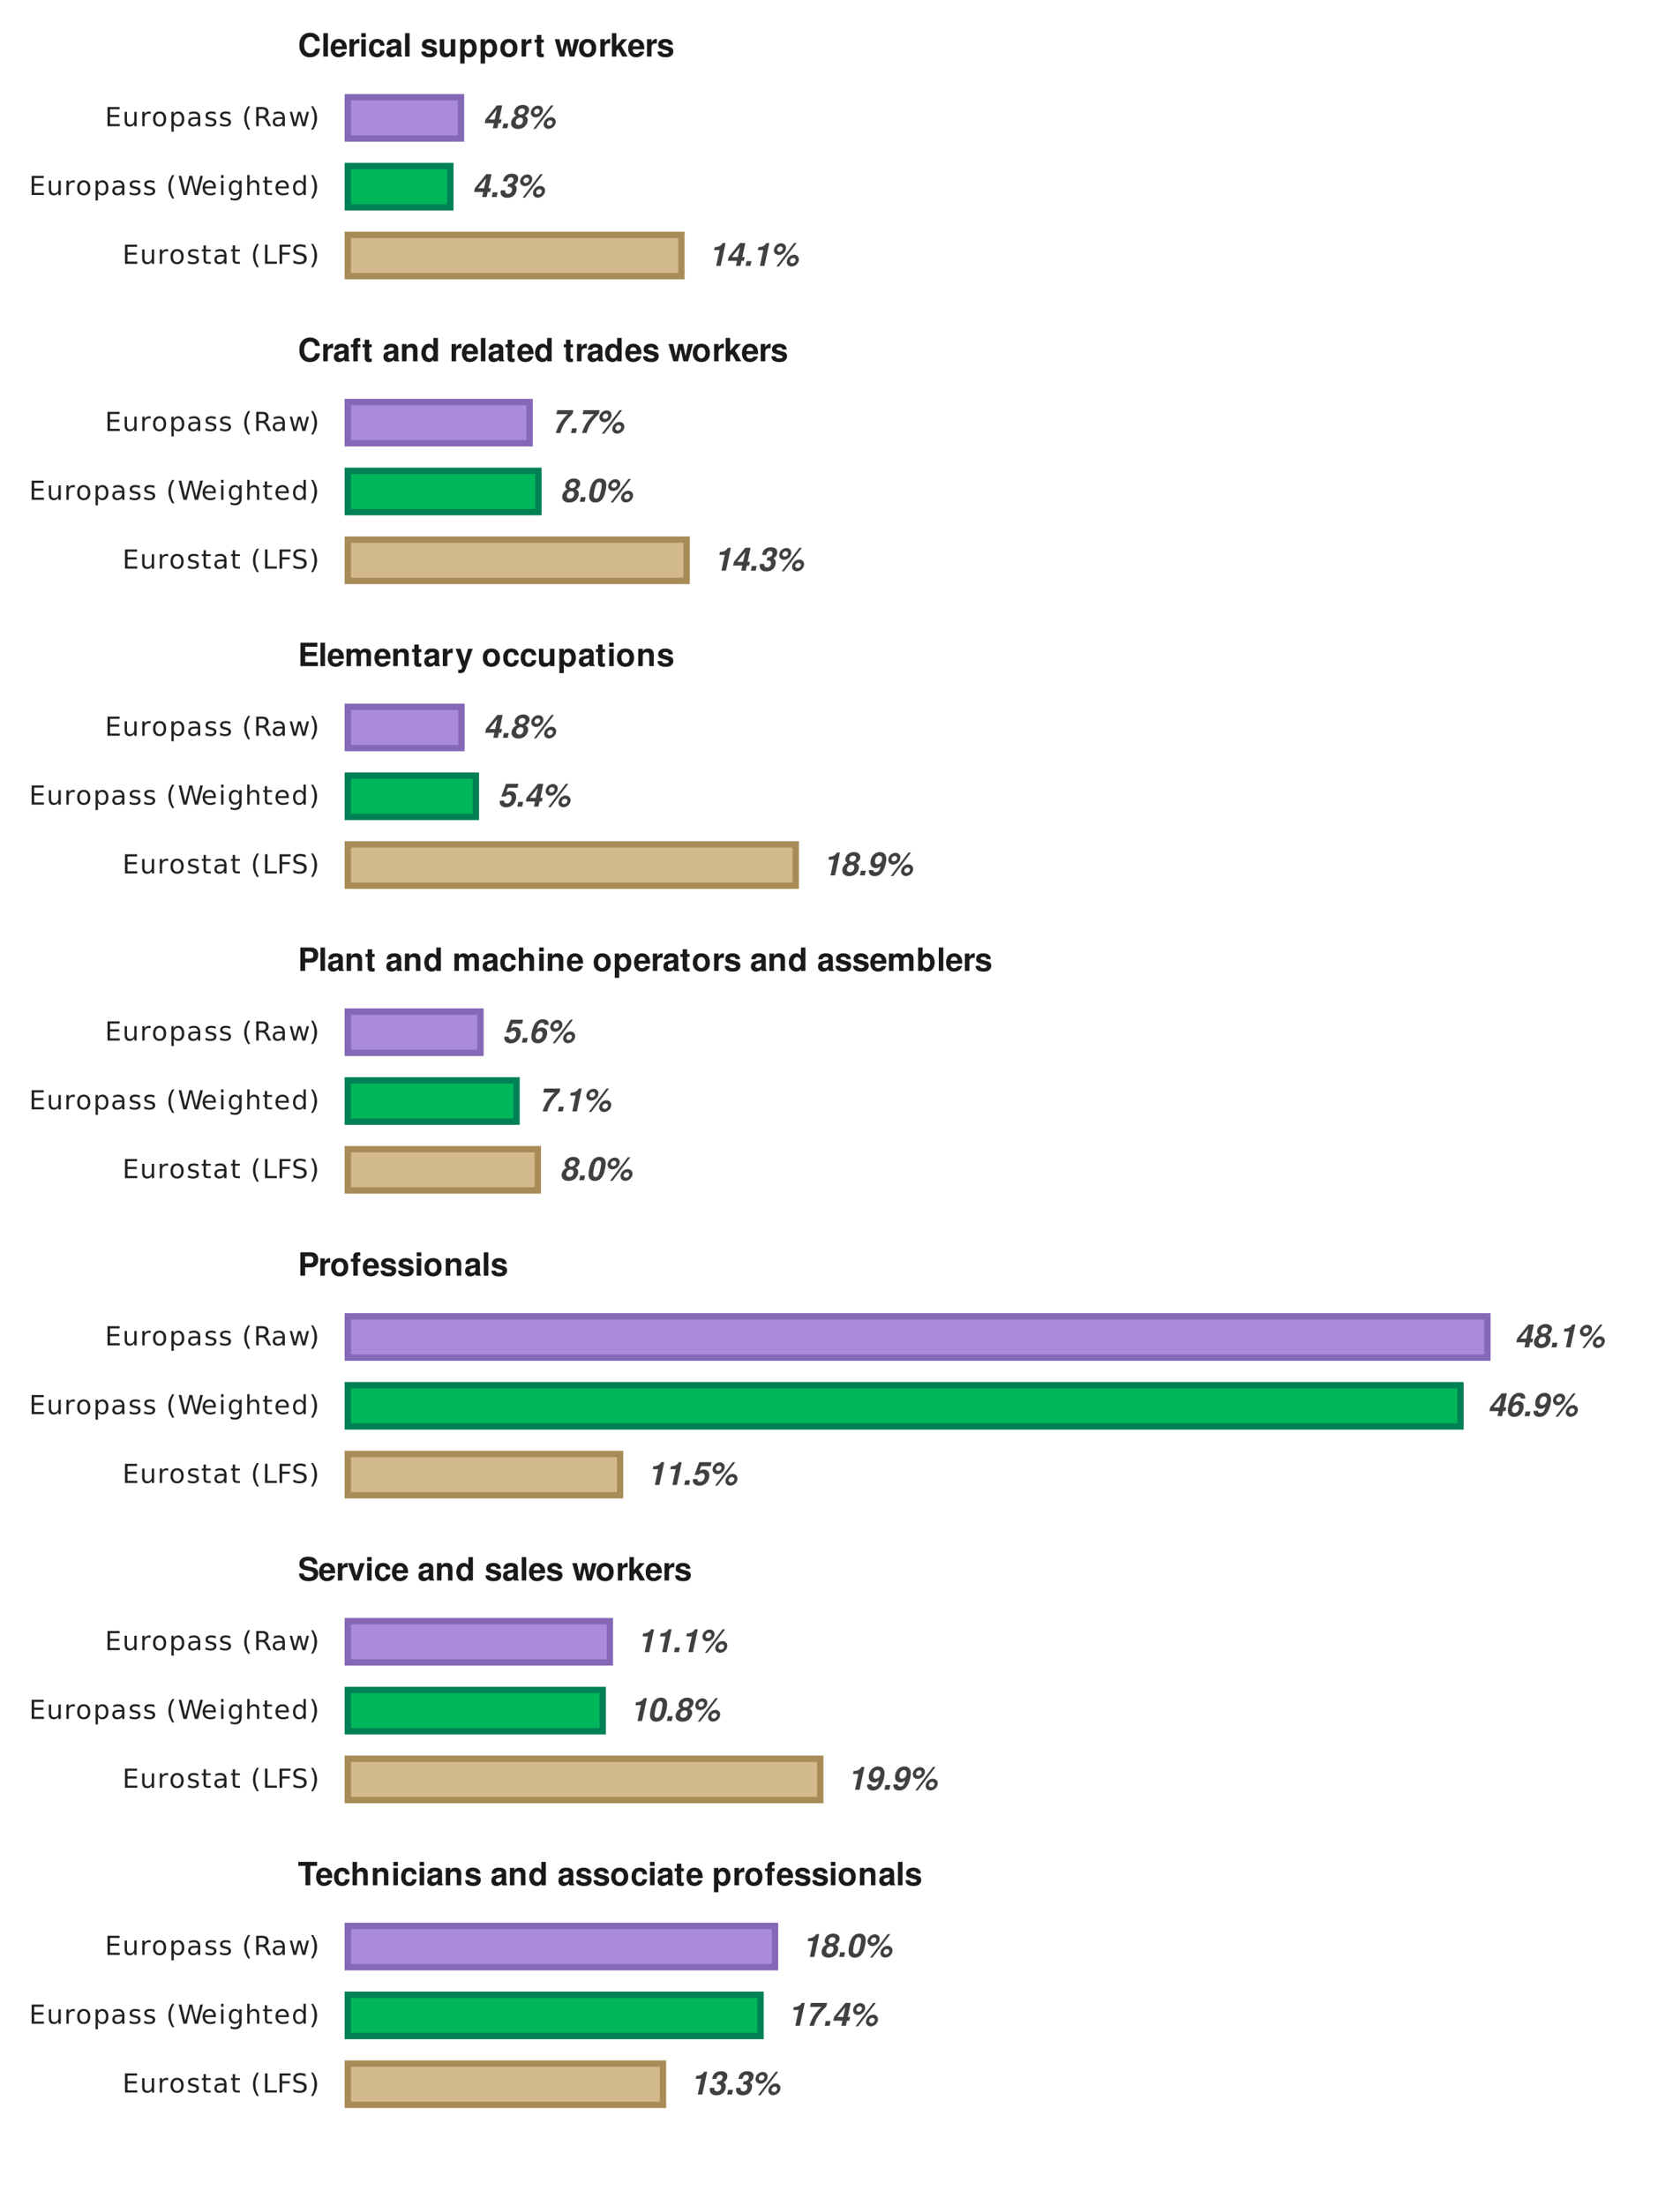 <?xml version="1.0" encoding="UTF-8"?>
<svg xmlns="http://www.w3.org/2000/svg" xmlns:xlink="http://www.w3.org/1999/xlink" width="576pt" height="756pt" viewBox="0 0 576 756" version="1.1">
<defs>
<g>
<symbol overflow="visible" id="glyph0-0">
<path style="stroke:none;" d=""/>
</symbol>
<symbol overflow="visible" id="glyph0-1">
<path style="stroke:none;" d="M 6.406 -3.016 L 5.594 -3.016 L 6.609 -7.828 L 4.797 -7.828 L 0.906 -3.031 L 0.625 -1.734 L 3.781 -1.734 L 3.406 0 L 4.953 0 L 5.328 -1.734 L 6.125 -1.734 Z M 4.047 -3.016 L 2.016 -3.016 L 4.766 -6.375 Z M 4.047 -3.016 "/>
</symbol>
<symbol overflow="visible" id="glyph0-2">
<path style="stroke:none;" d="M 2.703 -1.609 L 1.047 -1.609 L 0.703 0 L 2.359 0 Z M 2.703 -1.609 "/>
</symbol>
<symbol overflow="visible" id="glyph0-3">
<path style="stroke:none;" d="M 5.422 -4.266 C 5.797 -4.484 6.016 -4.625 6.188 -4.812 C 6.609 -5.219 6.844 -5.766 6.844 -6.297 C 6.844 -7.297 5.953 -8 4.656 -8 C 3.062 -8 1.719 -6.844 1.719 -5.469 C 1.719 -4.984 1.922 -4.656 2.438 -4.266 C 1.891 -3.984 1.594 -3.781 1.312 -3.453 C 0.906 -2.969 0.656 -2.312 0.656 -1.719 C 0.656 -0.516 1.578 0.25 3.047 0.25 C 3.969 0.25 4.812 -0.062 5.406 -0.641 C 5.984 -1.219 6.359 -2.047 6.359 -2.797 C 6.359 -3.453 6.094 -3.859 5.422 -4.266 Z M 4.391 -6.766 C 5 -6.766 5.406 -6.438 5.406 -5.969 C 5.406 -5.266 4.797 -4.688 4.016 -4.688 C 3.438 -4.688 3.078 -5.016 3.078 -5.531 C 3.078 -6.219 3.641 -6.766 4.391 -6.766 Z M 3.781 -3.641 C 4.391 -3.641 4.766 -3.297 4.766 -2.734 C 4.766 -1.781 4.156 -1.094 3.281 -1.094 C 2.672 -1.094 2.25 -1.469 2.25 -1.984 C 2.25 -2.922 2.922 -3.641 3.781 -3.641 Z M 3.781 -3.641 "/>
</symbol>
<symbol overflow="visible" id="glyph0-4">
<path style="stroke:none;" d="M 8.344 -7.828 L 2.281 0.219 L 3.109 0.219 L 9.203 -7.828 Z M 3.891 -7.75 C 2.625 -7.75 1.422 -6.578 1.422 -5.328 C 1.422 -4.406 2.125 -3.719 3.094 -3.719 C 4.391 -3.719 5.578 -4.875 5.578 -6.156 C 5.578 -7.078 4.875 -7.75 3.891 -7.75 Z M 3.656 -6.656 C 4.125 -6.656 4.469 -6.359 4.469 -5.922 C 4.469 -5.328 3.938 -4.812 3.344 -4.812 C 2.875 -4.812 2.531 -5.109 2.531 -5.531 C 2.531 -6.125 3.078 -6.656 3.656 -6.656 Z M 8.281 -3.797 C 7.016 -3.797 5.828 -2.625 5.828 -1.375 C 5.828 -0.469 6.531 0.219 7.484 0.219 C 8.797 0.219 9.969 -0.938 9.969 -2.203 C 9.969 -3.141 9.266 -3.797 8.281 -3.797 Z M 8.047 -2.719 C 8.531 -2.719 8.875 -2.406 8.875 -1.984 C 8.875 -1.391 8.344 -0.859 7.734 -0.859 C 7.266 -0.859 6.922 -1.172 6.922 -1.594 C 6.922 -2.188 7.469 -2.719 8.047 -2.719 Z M 8.047 -2.719 "/>
</symbol>
<symbol overflow="visible" id="glyph0-5">
<path style="stroke:none;" d="M 3.141 -3.5 C 3.734 -3.5 3.766 -3.5 4.031 -3.422 C 4.438 -3.297 4.656 -3 4.656 -2.547 C 4.656 -2.266 4.578 -1.969 4.422 -1.719 C 4.141 -1.297 3.781 -1.094 3.312 -1.094 C 2.688 -1.094 2.328 -1.406 2.312 -1.938 L 2.312 -2.297 L 0.812 -2.297 C 0.766 -2.062 0.734 -1.875 0.734 -1.672 C 0.734 -0.453 1.562 0.25 3 0.25 C 4.094 0.25 4.953 -0.109 5.531 -0.797 C 5.969 -1.344 6.234 -2.125 6.234 -2.844 C 6.234 -3.438 6 -3.859 5.453 -4.203 C 6.328 -4.734 6.766 -5.453 6.766 -6.328 C 6.766 -7.391 5.969 -8 4.562 -8 C 3.609 -8 2.844 -7.703 2.344 -7.141 C 1.938 -6.703 1.734 -6.234 1.562 -5.375 L 3 -5.375 C 3.094 -5.797 3.156 -6.016 3.266 -6.203 C 3.484 -6.562 3.844 -6.766 4.281 -6.766 C 4.797 -6.766 5.141 -6.453 5.141 -5.984 C 5.141 -5.109 4.484 -4.547 3.484 -4.547 L 3.359 -4.547 Z M 3.141 -3.5 "/>
</symbol>
<symbol overflow="visible" id="glyph0-6">
<path style="stroke:none;" d="M 3.781 -5.406 L 2.625 0 L 4.172 0 L 5.844 -7.828 L 4.812 -7.828 C 4.375 -6.906 3.469 -6.422 2.125 -6.422 L 1.906 -5.406 Z M 3.781 -5.406 "/>
</symbol>
<symbol overflow="visible" id="glyph0-7">
<path style="stroke:none;" d="M 7.5 -7.828 L 1.969 -7.828 L 1.672 -6.453 L 5.562 -6.453 C 3.406 -4.375 2.328 -2.672 1.453 0 L 3.016 0 C 3.594 -2.109 4.469 -3.625 6.094 -5.422 C 6.766 -6.125 7.156 -6.531 7.25 -6.609 Z M 7.5 -7.828 "/>
</symbol>
<symbol overflow="visible" id="glyph0-8">
<path style="stroke:none;" d="M 4.656 -8 C 3.406 -8 2.391 -7.281 1.781 -5.969 C 1.312 -4.953 0.891 -3.078 0.891 -1.938 C 0.891 -0.578 1.688 0.25 3 0.25 C 4.281 0.25 5.297 -0.453 5.906 -1.766 C 6.359 -2.766 6.781 -4.688 6.781 -5.812 C 6.781 -7.188 5.984 -8 4.656 -8 Z M 4.359 -6.766 C 4.875 -6.766 5.203 -6.391 5.203 -5.828 C 5.203 -5.141 4.953 -3.672 4.656 -2.625 C 4.344 -1.531 3.969 -1.094 3.312 -1.094 C 2.812 -1.094 2.469 -1.453 2.469 -2.016 C 2.469 -3.094 3.016 -5.547 3.375 -6.125 C 3.641 -6.547 3.969 -6.766 4.359 -6.766 Z M 4.359 -6.766 "/>
</symbol>
<symbol overflow="visible" id="glyph0-9">
<path style="stroke:none;" d="M 7.078 -7.828 L 2.844 -7.828 L 1.234 -3.469 L 2.625 -3.469 C 2.891 -3.844 3.266 -4.047 3.75 -4.047 C 4.391 -4.047 4.734 -3.703 4.734 -3.047 C 4.734 -1.938 4.078 -1.094 3.188 -1.094 C 2.578 -1.094 2.203 -1.375 2.203 -1.797 C 2.203 -1.859 2.219 -1.938 2.234 -2.047 L 0.703 -2.047 C 0.656 -1.828 0.656 -1.719 0.656 -1.562 C 0.656 -0.469 1.531 0.25 2.859 0.25 C 3.984 0.25 4.953 -0.234 5.594 -1.109 C 6.047 -1.75 6.312 -2.547 6.312 -3.312 C 6.312 -4.547 5.578 -5.297 4.391 -5.297 C 3.844 -5.297 3.438 -5.156 2.922 -4.812 L 3.516 -6.453 L 6.781 -6.453 Z M 7.078 -7.828 "/>
</symbol>
<symbol overflow="visible" id="glyph0-10">
<path style="stroke:none;" d="M 0.797 -1.828 C 0.766 -1.656 0.75 -1.562 0.75 -1.453 C 0.75 -0.438 1.562 0.25 2.734 0.25 C 3.953 0.25 4.938 -0.344 5.594 -1.484 C 6.281 -2.656 6.75 -4.391 6.75 -5.734 C 6.75 -7.109 5.891 -8 4.562 -8 C 2.75 -8 1.328 -6.438 1.328 -4.453 C 1.328 -3.25 2.031 -2.516 3.188 -2.516 C 3.812 -2.516 4.203 -2.688 4.812 -3.219 C 4.688 -2.688 4.578 -2.312 4.438 -2.016 C 4.172 -1.422 3.703 -1.094 3.141 -1.094 C 2.625 -1.094 2.281 -1.344 2.281 -1.688 C 2.281 -1.719 2.281 -1.766 2.281 -1.828 Z M 4.297 -6.766 C 4.922 -6.766 5.312 -6.359 5.312 -5.734 C 5.312 -4.656 4.609 -3.797 3.719 -3.797 C 3.188 -3.797 2.844 -4.172 2.844 -4.766 C 2.844 -5.875 3.484 -6.766 4.297 -6.766 Z M 4.297 -6.766 "/>
</symbol>
<symbol overflow="visible" id="glyph0-11">
<path style="stroke:none;" d="M 6.891 -6.047 C 6.906 -6.156 6.906 -6.25 6.906 -6.312 C 6.906 -7.359 6.156 -8 4.891 -8 C 3.719 -8 2.766 -7.406 2.047 -6.234 C 1.453 -5.266 0.938 -3.234 0.938 -1.891 C 0.938 -0.578 1.797 0.25 3.141 0.25 C 4.094 0.25 4.969 -0.188 5.562 -0.969 C 6.062 -1.641 6.375 -2.516 6.375 -3.312 C 6.375 -4.469 5.672 -5.156 4.516 -5.156 C 3.938 -5.156 3.422 -4.969 2.875 -4.547 C 3.062 -5.219 3.078 -5.297 3.219 -5.656 C 3.531 -6.422 3.938 -6.766 4.578 -6.766 C 5.109 -6.766 5.359 -6.562 5.453 -6.047 Z M 3.891 -3.922 C 4.438 -3.922 4.797 -3.547 4.797 -2.969 C 4.797 -1.938 4.125 -1.094 3.328 -1.094 C 2.766 -1.094 2.375 -1.5 2.375 -2.078 C 2.375 -3.078 3.078 -3.922 3.891 -3.922 Z M 3.891 -3.922 "/>
</symbol>
<symbol overflow="visible" id="glyph1-0">
<path style="stroke:none;" d=""/>
</symbol>
<symbol overflow="visible" id="glyph1-1">
<path style="stroke:none;" d="M 4.234 -6.641 L 6.578 -6.641 L 6.578 -8.016 L 0.156 -8.016 L 0.156 -6.641 L 2.578 -6.641 L 2.578 0 L 4.234 0 Z M 4.234 -6.641 "/>
</symbol>
<symbol overflow="visible" id="glyph1-2">
<path style="stroke:none;" d="M 5.766 -2.484 C 5.781 -2.625 5.781 -2.672 5.781 -2.75 C 5.781 -3.344 5.688 -3.891 5.547 -4.312 C 5.141 -5.391 4.188 -6.031 2.984 -6.031 C 1.281 -6.031 0.234 -4.812 0.234 -2.812 C 0.234 -0.906 1.281 0.25 2.953 0.25 C 4.297 0.25 5.375 -0.5 5.703 -1.672 L 4.188 -1.672 C 4 -1.203 3.578 -0.922 3.016 -0.922 C 2.578 -0.922 2.219 -1.109 2 -1.438 C 1.859 -1.656 1.797 -1.922 1.781 -2.484 Z M 1.797 -3.516 C 1.906 -4.422 2.281 -4.859 2.969 -4.859 C 3.672 -4.859 4.094 -4.391 4.172 -3.516 Z M 1.797 -3.516 "/>
</symbol>
<symbol overflow="visible" id="glyph1-3">
<path style="stroke:none;" d="M 5.734 -3.719 C 5.625 -5.172 4.672 -6.031 3.172 -6.031 C 1.391 -6.031 0.375 -4.875 0.375 -2.844 C 0.375 -0.891 1.391 0.25 3.156 0.25 C 4.594 0.25 5.594 -0.641 5.734 -2.062 L 4.266 -2.062 C 4.078 -1.281 3.766 -0.984 3.156 -0.984 C 2.375 -0.984 1.906 -1.688 1.906 -2.844 C 1.906 -3.422 2.031 -3.938 2.219 -4.297 C 2.391 -4.625 2.734 -4.797 3.172 -4.797 C 3.797 -4.797 4.094 -4.5 4.266 -3.719 Z M 5.734 -3.719 "/>
</symbol>
<symbol overflow="visible" id="glyph1-4">
<path style="stroke:none;" d="M 0.734 -8.016 L 0.734 0 L 2.281 0 L 2.281 -3.562 C 2.281 -4.25 2.766 -4.734 3.469 -4.734 C 3.812 -4.734 4.062 -4.609 4.234 -4.359 C 4.375 -4.172 4.406 -4 4.406 -3.625 L 4.406 0 L 5.953 0 L 5.953 -3.984 C 5.953 -4.719 5.75 -5.25 5.344 -5.594 C 5 -5.875 4.516 -6.031 4.016 -6.031 C 3.25 -6.031 2.703 -5.734 2.281 -5.078 L 2.281 -8.016 Z M 0.734 -8.016 "/>
</symbol>
<symbol overflow="visible" id="glyph1-5">
<path style="stroke:none;" d="M 0.688 -5.938 L 0.688 0 L 2.234 0 L 2.234 -3.562 C 2.234 -4.266 2.719 -4.734 3.469 -4.734 C 4.141 -4.734 4.469 -4.359 4.469 -3.656 L 4.469 0 L 6 0 L 6 -3.984 C 6 -5.297 5.297 -6.031 4.016 -6.031 C 3.219 -6.031 2.672 -5.75 2.234 -5.078 L 2.234 -5.938 Z M 0.688 -5.938 "/>
</symbol>
<symbol overflow="visible" id="glyph1-6">
<path style="stroke:none;" d="M 2.281 -5.938 L 0.734 -5.938 L 0.734 0 L 2.281 0 Z M 2.281 -8.016 L 0.734 -8.016 L 0.734 -6.641 L 2.281 -6.641 Z M 2.281 -8.016 "/>
</symbol>
<symbol overflow="visible" id="glyph1-7">
<path style="stroke:none;" d="M 5.766 -0.188 C 5.5 -0.438 5.406 -0.609 5.406 -0.906 L 5.406 -4.219 C 5.406 -5.422 4.594 -6.031 2.984 -6.031 C 1.375 -6.031 0.531 -5.359 0.438 -3.984 L 1.922 -3.984 C 2 -4.594 2.25 -4.797 3.016 -4.797 C 3.609 -4.797 3.906 -4.594 3.906 -4.203 C 3.906 -4 3.812 -3.844 3.641 -3.734 C 3.438 -3.625 3.438 -3.625 2.672 -3.516 L 2.062 -3.406 C 0.875 -3.203 0.312 -2.594 0.312 -1.531 C 0.312 -0.469 1.016 0.25 2.109 0.25 C 2.766 0.25 3.359 -0.016 3.922 -0.594 C 3.922 -0.281 3.953 -0.172 4.094 0 L 5.766 0 Z M 3.906 -2.391 C 3.906 -1.5 3.469 -0.984 2.688 -0.984 C 2.172 -0.984 1.844 -1.266 1.844 -1.703 C 1.844 -2.172 2.094 -2.391 2.734 -2.516 L 3.25 -2.625 C 3.656 -2.688 3.734 -2.719 3.906 -2.812 Z M 3.906 -2.391 "/>
</symbol>
<symbol overflow="visible" id="glyph1-8">
<path style="stroke:none;" d="M 5.562 -4.031 C 5.531 -5.281 4.562 -6.031 2.969 -6.031 C 1.469 -6.031 0.531 -5.281 0.531 -4.062 C 0.531 -3.656 0.656 -3.328 0.859 -3.094 C 1.062 -2.875 1.25 -2.781 1.828 -2.594 L 3.656 -2.031 C 4.047 -1.906 4.188 -1.781 4.188 -1.547 C 4.188 -1.172 3.75 -0.953 3.031 -0.953 C 2.625 -0.953 2.328 -1.016 2.125 -1.172 C 1.953 -1.281 1.891 -1.406 1.828 -1.734 L 0.312 -1.734 C 0.359 -0.422 1.312 0.25 3.125 0.25 C 3.953 0.25 4.578 0.078 5.016 -0.281 C 5.453 -0.625 5.719 -1.172 5.719 -1.766 C 5.719 -2.531 5.328 -3.031 4.547 -3.25 L 2.609 -3.812 C 2.172 -3.953 2.062 -4.031 2.062 -4.281 C 2.062 -4.609 2.422 -4.828 2.953 -4.828 C 3.703 -4.828 4.062 -4.562 4.062 -4.031 Z M 5.562 -4.031 "/>
</symbol>
<symbol overflow="visible" id="glyph1-9">
<path style="stroke:none;" d=""/>
</symbol>
<symbol overflow="visible" id="glyph1-10">
<path style="stroke:none;" d="M 4.453 0 L 6 0 L 6 -8.016 L 4.453 -8.016 L 4.453 -5.172 C 4.062 -5.766 3.562 -6.031 2.812 -6.031 C 1.391 -6.031 0.312 -4.672 0.312 -2.875 C 0.312 -2.078 0.562 -1.266 0.953 -0.688 C 1.359 -0.109 2.094 0.25 2.812 0.25 C 3.562 0.25 4.062 -0.016 4.453 -0.609 Z M 3.156 -4.75 C 3.938 -4.75 4.453 -4 4.453 -2.859 C 4.453 -1.781 3.922 -1.031 3.156 -1.031 C 2.391 -1.031 1.859 -1.797 1.859 -2.875 C 1.859 -4 2.391 -4.75 3.156 -4.75 Z M 3.156 -4.75 "/>
</symbol>
<symbol overflow="visible" id="glyph1-11">
<path style="stroke:none;" d="M 3.312 -6.031 C 1.5 -6.031 0.391 -4.844 0.391 -2.891 C 0.391 -0.938 1.5 0.25 3.328 0.25 C 5.141 0.25 6.266 -0.938 6.266 -2.844 C 6.266 -4.859 5.172 -6.031 3.312 -6.031 Z M 3.328 -4.797 C 4.172 -4.797 4.719 -4.031 4.719 -2.875 C 4.719 -1.766 4.141 -0.984 3.328 -0.984 C 2.484 -0.984 1.922 -1.75 1.922 -2.891 C 1.922 -4.031 2.484 -4.797 3.328 -4.797 Z M 3.328 -4.797 "/>
</symbol>
<symbol overflow="visible" id="glyph1-12">
<path style="stroke:none;" d="M 3.312 -5.812 L 2.453 -5.812 L 2.453 -7.406 L 0.906 -7.406 L 0.906 -5.812 L 0.156 -5.812 L 0.156 -4.797 L 0.906 -4.797 L 0.906 -1.141 C 0.906 -0.203 1.406 0.25 2.422 0.25 C 2.766 0.25 3.031 0.219 3.312 0.125 L 3.312 -0.953 C 3.156 -0.922 3.078 -0.906 2.953 -0.906 C 2.547 -0.906 2.453 -1.031 2.453 -1.562 L 2.453 -4.797 L 3.312 -4.797 Z M 3.312 -5.812 "/>
</symbol>
<symbol overflow="visible" id="glyph1-13">
<path style="stroke:none;" d="M 2.172 -5.938 L 0.641 -5.938 L 0.641 2.391 L 2.172 2.391 L 2.172 -0.703 C 2.547 -0.047 3.078 0.266 3.828 0.266 C 5.266 0.266 6.312 -1.078 6.312 -2.875 C 6.312 -3.719 6.078 -4.547 5.672 -5.109 C 5.281 -5.672 4.547 -6.031 3.828 -6.031 C 3.078 -6.031 2.547 -5.719 2.172 -5.062 Z M 3.469 -4.75 C 4.25 -4.75 4.781 -4 4.781 -2.859 C 4.781 -1.766 4.25 -1.016 3.469 -1.016 C 2.688 -1.016 2.172 -1.766 2.172 -2.875 C 2.172 -4 2.688 -4.75 3.469 -4.75 Z M 3.469 -4.75 "/>
</symbol>
<symbol overflow="visible" id="glyph1-14">
<path style="stroke:none;" d="M 0.688 -5.938 L 0.688 0 L 2.234 0 L 2.234 -3.156 C 2.234 -4.062 2.688 -4.516 3.594 -4.516 C 3.75 -4.516 3.859 -4.5 4.062 -4.469 L 4.062 -6.031 C 3.984 -6.031 3.953 -6.031 3.891 -6.031 C 3.172 -6.031 2.578 -5.578 2.234 -4.781 L 2.234 -5.938 Z M 0.688 -5.938 "/>
</symbol>
<symbol overflow="visible" id="glyph1-15">
<path style="stroke:none;" d="M 3.438 -5.812 L 2.531 -5.812 L 2.531 -6.406 C 2.531 -6.703 2.656 -6.859 2.953 -6.859 C 3.094 -6.859 3.234 -6.859 3.391 -6.828 L 3.391 -7.984 C 3.062 -8.016 2.734 -8.016 2.516 -8.016 C 1.484 -8.016 0.984 -7.531 0.984 -6.531 L 0.984 -5.812 L 0.156 -5.812 L 0.156 -4.797 L 0.984 -4.797 L 0.984 0 L 2.531 0 L 2.531 -4.797 L 3.438 -4.797 Z M 3.438 -5.812 "/>
</symbol>
<symbol overflow="visible" id="glyph1-16">
<path style="stroke:none;" d="M 2.281 -8.016 L 0.734 -8.016 L 0.734 0 L 2.281 0 Z M 2.281 -8.016 "/>
</symbol>
<symbol overflow="visible" id="glyph1-17">
<path style="stroke:none;" d="M 6.672 -5.578 C 6.672 -7.234 5.562 -8.156 3.531 -8.156 C 1.609 -8.156 0.5 -7.25 0.5 -5.688 C 0.5 -4.438 1.125 -3.844 2.75 -3.531 L 3.875 -3.312 C 4.969 -3.109 5.375 -2.797 5.375 -2.141 C 5.375 -1.469 4.766 -1.062 3.766 -1.062 C 2.641 -1.062 2.016 -1.547 1.953 -2.391 L 0.359 -2.391 C 0.453 -0.688 1.625 0.25 3.672 0.25 C 5.734 0.25 6.969 -0.703 6.969 -2.344 C 6.969 -3.609 6.328 -4.266 4.844 -4.547 L 3.594 -4.797 C 2.406 -5.031 2.062 -5.266 2.062 -5.844 C 2.062 -6.453 2.594 -6.828 3.453 -6.828 C 4.5 -6.828 5.078 -6.391 5.141 -5.578 Z M 6.672 -5.578 "/>
</symbol>
<symbol overflow="visible" id="glyph1-18">
<path style="stroke:none;" d="M 3.844 0 L 5.891 -5.938 L 4.266 -5.938 L 3.062 -1.594 L 1.781 -5.938 L 0.156 -5.938 L 2.234 0 Z M 3.844 0 "/>
</symbol>
<symbol overflow="visible" id="glyph1-19">
<path style="stroke:none;" d="M 6.75 0 L 8.422 -5.938 L 6.828 -5.938 L 5.922 -1.781 L 5.031 -5.938 L 3.5 -5.938 L 2.594 -1.781 L 1.656 -5.938 L 0.062 -5.938 L 1.734 0 L 3.312 0 L 4.25 -4.188 L 5.141 0 Z M 6.75 0 "/>
</symbol>
<symbol overflow="visible" id="glyph1-20">
<path style="stroke:none;" d="M 2.188 -3.625 L 2.188 -8.016 L 0.656 -8.016 L 0.656 0 L 2.188 0 L 2.188 -1.953 L 2.812 -2.625 L 4.219 0 L 6.031 0 L 3.859 -3.703 L 5.891 -5.938 L 4.141 -5.938 Z M 2.188 -3.625 "/>
</symbol>
<symbol overflow="visible" id="glyph1-21">
<path style="stroke:none;" d="M 2.484 -2.859 L 4.547 -2.859 C 6.016 -2.859 6.969 -3.906 6.969 -5.531 C 6.969 -7.141 6.047 -8.016 4.375 -8.016 L 0.844 -8.016 L 0.844 0 L 2.484 0 Z M 2.484 -4.234 L 2.484 -6.641 L 4.031 -6.641 C 4.906 -6.641 5.312 -6.266 5.312 -5.438 C 5.312 -4.625 4.906 -4.234 4.031 -4.234 Z M 2.484 -4.234 "/>
</symbol>
<symbol overflow="visible" id="glyph1-22">
<path style="stroke:none;" d="M 0.656 -5.938 L 0.656 0 L 2.203 0 L 2.203 -3.562 C 2.203 -4.297 2.594 -4.734 3.25 -4.734 C 3.766 -4.734 4.094 -4.438 4.094 -3.953 L 4.094 0 L 5.625 0 L 5.625 -3.562 C 5.625 -4.297 6.031 -4.734 6.688 -4.734 C 7.203 -4.734 7.531 -4.438 7.531 -3.953 L 7.531 0 L 9.062 0 L 9.062 -4.203 C 9.062 -5.359 8.359 -6.031 7.172 -6.031 C 6.406 -6.031 5.891 -5.781 5.438 -5.156 C 5.141 -5.719 4.547 -6.031 3.812 -6.031 C 3.141 -6.031 2.688 -5.812 2.188 -5.203 L 2.188 -5.938 Z M 0.656 -5.938 "/>
</symbol>
<symbol overflow="visible" id="glyph1-23">
<path style="stroke:none;" d="M 0.656 -8.016 L 0.656 0 L 2.188 0 L 2.188 -0.609 C 2.562 -0.016 3.078 0.25 3.828 0.25 C 5.25 0.25 6.328 -1.094 6.328 -2.891 C 6.328 -3.703 6.078 -4.516 5.688 -5.078 C 5.281 -5.672 4.547 -6.031 3.828 -6.031 C 3.078 -6.031 2.562 -5.766 2.188 -5.172 L 2.188 -8.016 Z M 3.484 -4.75 C 4.25 -4.75 4.781 -3.984 4.781 -2.875 C 4.781 -1.797 4.25 -1.031 3.484 -1.031 C 2.703 -1.031 2.188 -1.766 2.188 -2.922 C 2.188 -4 2.719 -4.75 3.484 -4.75 Z M 3.484 -4.75 "/>
</symbol>
<symbol overflow="visible" id="glyph1-24">
<path style="stroke:none;" d="M 2.516 -3.453 L 6.359 -3.453 L 6.359 -4.828 L 2.516 -4.828 L 2.516 -6.641 L 6.672 -6.641 L 6.672 -8.016 L 0.875 -8.016 L 0.875 0 L 6.859 0 L 6.859 -1.375 L 2.516 -1.375 Z M 2.516 -3.453 "/>
</symbol>
<symbol overflow="visible" id="glyph1-25">
<path style="stroke:none;" d="M 4.328 -5.938 L 3.109 -1.609 L 1.797 -5.938 L 0.094 -5.938 L 2.312 0.234 C 2.312 0.859 1.922 1.281 1.359 1.281 C 1.234 1.281 1.141 1.25 0.953 1.203 L 0.953 2.359 C 1.172 2.391 1.312 2.406 1.5 2.406 C 1.891 2.406 2.328 2.328 2.609 2.219 C 3.031 2.047 3.219 1.797 3.469 1.094 L 5.922 -5.938 Z M 4.328 -5.938 "/>
</symbol>
<symbol overflow="visible" id="glyph1-26">
<path style="stroke:none;" d="M 5.953 0 L 5.953 -5.938 L 4.406 -5.938 L 4.406 -2.219 C 4.406 -1.516 3.922 -1.062 3.172 -1.062 C 2.516 -1.062 2.172 -1.406 2.172 -2.125 L 2.172 -5.938 L 0.641 -5.938 L 0.641 -1.797 C 0.641 -0.484 1.359 0.25 2.625 0.25 C 3.438 0.25 3.969 -0.031 4.406 -0.703 L 4.406 0 Z M 5.953 0 "/>
</symbol>
<symbol overflow="visible" id="glyph1-27">
<path style="stroke:none;" d="M 7.5 -5.297 C 7.453 -6 7.297 -6.438 6.969 -6.891 C 6.344 -7.703 5.359 -8.156 4.156 -8.156 C 1.891 -8.156 0.484 -6.531 0.484 -3.938 C 0.484 -1.359 1.875 0.25 4.109 0.25 C 6.109 0.25 7.438 -0.906 7.531 -2.734 L 5.922 -2.734 C 5.812 -1.719 5.188 -1.141 4.156 -1.141 C 2.875 -1.141 2.141 -2.172 2.141 -3.922 C 2.141 -5.688 2.922 -6.75 4.219 -6.75 C 5.172 -6.75 5.703 -6.281 5.922 -5.297 Z M 7.5 -5.297 "/>
</symbol>
<symbol overflow="visible" id="glyph2-0">
<path style="stroke:none;" d="M 0.453 1.594 L 0.453 -6.344 L 4.953 -6.344 L 4.953 1.594 Z M 0.953 1.094 L 4.453 1.094 L 4.453 -5.844 L 0.953 -5.844 Z M 0.953 1.094 "/>
</symbol>
<symbol overflow="visible" id="glyph2-1">
<path style="stroke:none;" d="M 0.891 -6.562 L 5.031 -6.562 L 5.031 -5.812 L 1.766 -5.812 L 1.766 -3.875 L 4.891 -3.875 L 4.891 -3.125 L 1.766 -3.125 L 1.766 -0.75 L 5.109 -0.75 L 5.109 0 L 0.891 0 Z M 0.891 -6.562 "/>
</symbol>
<symbol overflow="visible" id="glyph2-2">
<path style="stroke:none;" d="M 0.766 -1.938 L 0.766 -4.922 L 1.578 -4.922 L 1.578 -1.969 C 1.578 -1.508 1.664 -1.16 1.844 -0.922 C 2.031 -0.691 2.301 -0.578 2.656 -0.578 C 3.094 -0.578 3.438 -0.711 3.688 -0.984 C 3.945 -1.266 4.078 -1.645 4.078 -2.125 L 4.078 -4.922 L 4.891 -4.922 L 4.891 0 L 4.078 0 L 4.078 -0.75 C 3.879 -0.457 3.648 -0.238 3.391 -0.094 C 3.129 0.051 2.828 0.125 2.484 0.125 C 1.922 0.125 1.492 -0.047 1.203 -0.391 C 0.91 -0.742 0.766 -1.258 0.766 -1.938 Z M 2.797 -5.047 Z M 2.797 -5.047 "/>
</symbol>
<symbol overflow="visible" id="glyph2-3">
<path style="stroke:none;" d="M 3.703 -4.172 C 3.609 -4.223 3.508 -4.258 3.406 -4.281 C 3.301 -4.301 3.18 -4.312 3.047 -4.312 C 2.586 -4.312 2.234 -4.16 1.984 -3.859 C 1.742 -3.566 1.625 -3.145 1.625 -2.594 L 1.625 0 L 0.812 0 L 0.812 -4.922 L 1.625 -4.922 L 1.625 -4.156 C 1.801 -4.457 2.023 -4.68 2.297 -4.828 C 2.566 -4.973 2.895 -5.047 3.281 -5.047 C 3.344 -5.047 3.406 -5.039 3.469 -5.031 C 3.539 -5.02 3.617 -5.008 3.703 -5 Z M 3.703 -4.172 "/>
</symbol>
<symbol overflow="visible" id="glyph2-4">
<path style="stroke:none;" d="M 2.75 -4.359 C 2.32 -4.359 1.977 -4.188 1.719 -3.844 C 1.469 -3.508 1.344 -3.047 1.344 -2.453 C 1.344 -1.867 1.469 -1.406 1.719 -1.062 C 1.969 -0.727 2.312 -0.562 2.75 -0.562 C 3.188 -0.562 3.531 -0.727 3.781 -1.062 C 4.031 -1.406 4.156 -1.867 4.156 -2.453 C 4.156 -3.035 4.031 -3.5 3.781 -3.844 C 3.531 -4.188 3.188 -4.359 2.75 -4.359 Z M 2.75 -5.047 C 3.457 -5.047 4.008 -4.816 4.406 -4.359 C 4.812 -3.898 5.016 -3.266 5.016 -2.453 C 5.016 -1.648 4.812 -1.02 4.406 -0.562 C 4.008 -0.102 3.457 0.125 2.75 0.125 C 2.051 0.125 1.5 -0.102 1.094 -0.562 C 0.695 -1.02 0.5 -1.648 0.5 -2.453 C 0.5 -3.266 0.695 -3.898 1.094 -4.359 C 1.5 -4.816 2.051 -5.047 2.75 -5.047 Z M 2.75 -5.047 "/>
</symbol>
<symbol overflow="visible" id="glyph2-5">
<path style="stroke:none;" d="M 3.984 -4.781 L 3.984 -4.016 C 3.754 -4.129 3.516 -4.211 3.266 -4.266 C 3.023 -4.328 2.773 -4.359 2.516 -4.359 C 2.109 -4.359 1.805 -4.297 1.609 -4.172 C 1.41 -4.055 1.312 -3.875 1.312 -3.625 C 1.312 -3.438 1.379 -3.289 1.516 -3.188 C 1.66 -3.082 1.953 -2.977 2.391 -2.875 L 2.656 -2.812 C 3.238 -2.688 3.648 -2.508 3.891 -2.281 C 4.129 -2.062 4.25 -1.754 4.25 -1.359 C 4.25 -0.898 4.066 -0.535 3.703 -0.266 C 3.348 -0.004 2.852 0.125 2.219 0.125 C 1.945 0.125 1.672 0.098 1.391 0.047 C 1.109 -0.004 0.805 -0.082 0.484 -0.188 L 0.484 -1.016 C 0.785 -0.859 1.082 -0.738 1.375 -0.656 C 1.664 -0.582 1.953 -0.547 2.234 -0.547 C 2.609 -0.547 2.898 -0.609 3.109 -0.734 C 3.316 -0.867 3.422 -1.055 3.422 -1.297 C 3.422 -1.516 3.344 -1.68 3.188 -1.797 C 3.039 -1.922 2.719 -2.035 2.219 -2.141 L 1.938 -2.203 C 1.438 -2.305 1.07 -2.469 0.844 -2.688 C 0.625 -2.906 0.516 -3.207 0.516 -3.594 C 0.516 -4.051 0.676 -4.406 1 -4.656 C 1.332 -4.914 1.801 -5.047 2.406 -5.047 C 2.707 -5.047 2.988 -5.02 3.25 -4.969 C 3.52 -4.926 3.766 -4.863 3.984 -4.781 Z M 3.984 -4.781 "/>
</symbol>
<symbol overflow="visible" id="glyph2-6">
<path style="stroke:none;" d="M 1.641 -6.312 L 1.641 -4.922 L 3.312 -4.922 L 3.312 -4.297 L 1.641 -4.297 L 1.641 -1.625 C 1.641 -1.219 1.695 -0.957 1.812 -0.844 C 1.926 -0.727 2.148 -0.672 2.484 -0.672 L 3.312 -0.672 L 3.312 0 L 2.484 0 C 1.859 0 1.426 -0.113 1.188 -0.344 C 0.945 -0.582 0.828 -1.008 0.828 -1.625 L 0.828 -4.297 L 0.234 -4.297 L 0.234 -4.922 L 0.828 -4.922 L 0.828 -6.312 Z M 1.641 -6.312 "/>
</symbol>
<symbol overflow="visible" id="glyph2-7">
<path style="stroke:none;" d="M 3.078 -2.469 C 2.43 -2.469 1.977 -2.395 1.719 -2.25 C 1.469 -2.102 1.344 -1.848 1.344 -1.484 C 1.344 -1.203 1.438 -0.973 1.625 -0.797 C 1.82 -0.629 2.082 -0.547 2.406 -0.547 C 2.852 -0.547 3.211 -0.703 3.484 -1.016 C 3.754 -1.336 3.891 -1.766 3.891 -2.297 L 3.891 -2.469 Z M 4.703 -2.812 L 4.703 0 L 3.891 0 L 3.891 -0.75 C 3.703 -0.445 3.469 -0.223 3.188 -0.078 C 2.914 0.055 2.582 0.125 2.188 0.125 C 1.688 0.125 1.285 -0.016 0.984 -0.297 C 0.691 -0.578 0.547 -0.957 0.547 -1.438 C 0.547 -1.988 0.727 -2.406 1.094 -2.688 C 1.469 -2.969 2.02 -3.109 2.75 -3.109 L 3.891 -3.109 L 3.891 -3.188 C 3.891 -3.562 3.766 -3.848 3.516 -4.047 C 3.273 -4.254 2.93 -4.359 2.484 -4.359 C 2.203 -4.359 1.926 -4.32 1.656 -4.25 C 1.395 -4.188 1.145 -4.086 0.906 -3.953 L 0.906 -4.703 C 1.195 -4.816 1.484 -4.898 1.766 -4.953 C 2.047 -5.016 2.316 -5.047 2.578 -5.047 C 3.285 -5.047 3.816 -4.859 4.172 -4.484 C 4.523 -4.117 4.703 -3.562 4.703 -2.812 Z M 4.703 -2.812 "/>
</symbol>
<symbol overflow="visible" id="glyph2-8">
<path style="stroke:none;" d=""/>
</symbol>
<symbol overflow="visible" id="glyph2-9">
<path style="stroke:none;" d="M 2.797 -6.828 C 2.398 -6.148 2.102 -5.484 1.906 -4.828 C 1.719 -4.172 1.625 -3.504 1.625 -2.828 C 1.625 -2.148 1.719 -1.477 1.906 -0.812 C 2.102 -0.145 2.398 0.52 2.797 1.188 L 2.094 1.188 C 1.645 0.5 1.312 -0.176 1.094 -0.844 C 0.883 -1.508 0.781 -2.172 0.781 -2.828 C 0.781 -3.484 0.883 -4.141 1.094 -4.797 C 1.312 -5.461 1.645 -6.141 2.094 -6.828 Z M 2.797 -6.828 "/>
</symbol>
<symbol overflow="visible" id="glyph2-10">
<path style="stroke:none;" d="M 0.891 -6.562 L 1.766 -6.562 L 1.766 -0.75 L 4.969 -0.75 L 4.969 0 L 0.891 0 Z M 0.891 -6.562 "/>
</symbol>
<symbol overflow="visible" id="glyph2-11">
<path style="stroke:none;" d="M 0.891 -6.562 L 4.656 -6.562 L 4.656 -5.812 L 1.766 -5.812 L 1.766 -3.875 L 4.375 -3.875 L 4.375 -3.141 L 1.766 -3.141 L 1.766 0 L 0.891 0 Z M 0.891 -6.562 "/>
</symbol>
<symbol overflow="visible" id="glyph2-12">
<path style="stroke:none;" d="M 4.812 -6.344 L 4.812 -5.484 C 4.477 -5.641 4.16 -5.754 3.859 -5.828 C 3.566 -5.91 3.281 -5.953 3 -5.953 C 2.508 -5.953 2.133 -5.859 1.875 -5.672 C 1.613 -5.484 1.484 -5.219 1.484 -4.875 C 1.484 -4.582 1.57 -4.363 1.75 -4.219 C 1.926 -4.07 2.254 -3.953 2.734 -3.859 L 3.281 -3.75 C 3.938 -3.625 4.422 -3.398 4.734 -3.078 C 5.055 -2.766 5.219 -2.344 5.219 -1.812 C 5.219 -1.176 5.004 -0.691 4.578 -0.359 C 4.148 -0.035 3.523 0.125 2.703 0.125 C 2.391 0.125 2.055 0.086 1.703 0.016 C 1.359 -0.047 1 -0.148 0.625 -0.297 L 0.625 -1.203 C 0.977 -1.004 1.328 -0.852 1.672 -0.75 C 2.023 -0.645 2.367 -0.594 2.703 -0.594 C 3.203 -0.594 3.586 -0.691 3.859 -0.891 C 4.141 -1.086 4.281 -1.375 4.281 -1.75 C 4.281 -2.07 4.18 -2.32 3.984 -2.5 C 3.785 -2.676 3.461 -2.812 3.016 -2.906 L 2.469 -3.016 C 1.812 -3.148 1.332 -3.359 1.031 -3.641 C 0.738 -3.922 0.594 -4.312 0.594 -4.812 C 0.594 -5.383 0.797 -5.836 1.203 -6.172 C 1.609 -6.516 2.172 -6.688 2.891 -6.688 C 3.203 -6.688 3.516 -6.656 3.828 -6.594 C 4.148 -6.539 4.477 -6.457 4.812 -6.344 Z M 4.812 -6.344 "/>
</symbol>
<symbol overflow="visible" id="glyph2-13">
<path style="stroke:none;" d="M 0.719 -6.828 L 1.422 -6.828 C 1.859 -6.141 2.188 -5.461 2.406 -4.797 C 2.625 -4.141 2.734 -3.484 2.734 -2.828 C 2.734 -2.172 2.625 -1.508 2.406 -0.844 C 2.188 -0.176 1.859 0.5 1.422 1.188 L 0.719 1.188 C 1.113 0.52 1.406 -0.145 1.594 -0.812 C 1.781 -1.477 1.875 -2.148 1.875 -2.828 C 1.875 -3.504 1.781 -4.172 1.594 -4.828 C 1.406 -5.484 1.113 -6.148 0.719 -6.828 Z M 0.719 -6.828 "/>
</symbol>
<symbol overflow="visible" id="glyph2-14">
<path style="stroke:none;" d="M 1.625 -0.734 L 1.625 1.875 L 0.812 1.875 L 0.812 -4.922 L 1.625 -4.922 L 1.625 -4.172 C 1.801 -4.461 2.016 -4.68 2.266 -4.828 C 2.523 -4.973 2.836 -5.047 3.203 -5.047 C 3.797 -5.047 4.281 -4.805 4.656 -4.328 C 5.031 -3.848 5.219 -3.223 5.219 -2.453 C 5.219 -1.68 5.031 -1.055 4.656 -0.578 C 4.281 -0.109 3.797 0.125 3.203 0.125 C 2.836 0.125 2.523 0.055 2.266 -0.078 C 2.016 -0.223 1.801 -0.441 1.625 -0.734 Z M 4.375 -2.453 C 4.375 -3.047 4.25 -3.508 4 -3.844 C 3.758 -4.188 3.426 -4.359 3 -4.359 C 2.57 -4.359 2.234 -4.188 1.984 -3.844 C 1.742 -3.508 1.625 -3.047 1.625 -2.453 C 1.625 -1.859 1.742 -1.391 1.984 -1.047 C 2.234 -0.711 2.57 -0.547 3 -0.547 C 3.426 -0.547 3.758 -0.711 4 -1.047 C 4.25 -1.391 4.375 -1.859 4.375 -2.453 Z M 4.375 -2.453 "/>
</symbol>
<symbol overflow="visible" id="glyph2-15">
<path style="stroke:none;" d="M 0.297 -6.562 L 1.203 -6.562 L 2.578 -1.016 L 3.953 -6.562 L 4.953 -6.562 L 6.328 -1.016 L 7.703 -6.562 L 8.609 -6.562 L 6.953 0 L 5.844 0 L 4.453 -5.703 L 3.062 0 L 1.938 0 Z M 0.297 -6.562 "/>
</symbol>
<symbol overflow="visible" id="glyph2-16">
<path style="stroke:none;" d="M 5.062 -2.656 L 5.062 -2.266 L 1.344 -2.266 C 1.375 -1.711 1.539 -1.289 1.844 -1 C 2.145 -0.707 2.562 -0.562 3.094 -0.562 C 3.406 -0.562 3.707 -0.598 4 -0.672 C 4.289 -0.742 4.582 -0.859 4.875 -1.016 L 4.875 -0.25 C 4.582 -0.125 4.281 -0.031 3.969 0.031 C 3.664 0.094 3.359 0.125 3.047 0.125 C 2.266 0.125 1.645 -0.102 1.188 -0.562 C 0.727 -1.02 0.5 -1.633 0.5 -2.406 C 0.5 -3.219 0.711 -3.859 1.141 -4.328 C 1.578 -4.805 2.164 -5.047 2.906 -5.047 C 3.57 -5.047 4.098 -4.832 4.484 -4.406 C 4.867 -3.977 5.062 -3.395 5.062 -2.656 Z M 4.25 -2.906 C 4.238 -3.344 4.113 -3.691 3.875 -3.953 C 3.633 -4.223 3.316 -4.359 2.922 -4.359 C 2.461 -4.359 2.098 -4.227 1.828 -3.969 C 1.555 -3.719 1.398 -3.359 1.359 -2.891 Z M 4.25 -2.906 "/>
</symbol>
<symbol overflow="visible" id="glyph2-17">
<path style="stroke:none;" d="M 0.844 -4.922 L 1.656 -4.922 L 1.656 0 L 0.844 0 Z M 0.844 -6.844 L 1.656 -6.844 L 1.656 -5.812 L 0.844 -5.812 Z M 0.844 -6.844 "/>
</symbol>
<symbol overflow="visible" id="glyph2-18">
<path style="stroke:none;" d="M 4.094 -2.516 C 4.094 -3.098 3.969 -3.551 3.719 -3.875 C 3.477 -4.195 3.141 -4.359 2.703 -4.359 C 2.273 -4.359 1.938 -4.195 1.688 -3.875 C 1.445 -3.551 1.328 -3.098 1.328 -2.516 C 1.328 -1.93 1.445 -1.477 1.688 -1.156 C 1.938 -0.832 2.273 -0.672 2.703 -0.672 C 3.141 -0.672 3.477 -0.832 3.719 -1.156 C 3.969 -1.477 4.094 -1.93 4.094 -2.516 Z M 4.891 -0.609 C 4.891 0.223 4.703 0.844 4.328 1.25 C 3.961 1.664 3.395 1.875 2.625 1.875 C 2.344 1.875 2.078 1.852 1.828 1.812 C 1.578 1.77 1.332 1.703 1.094 1.609 L 1.094 0.828 C 1.332 0.953 1.566 1.047 1.797 1.109 C 2.023 1.172 2.258 1.203 2.5 1.203 C 3.031 1.203 3.426 1.062 3.688 0.781 C 3.957 0.508 4.094 0.094 4.094 -0.469 L 4.094 -0.859 C 3.926 -0.578 3.707 -0.363 3.438 -0.219 C 3.176 -0.07 2.867 0 2.516 0 C 1.91 0 1.422 -0.227 1.047 -0.688 C 0.68 -1.145 0.5 -1.754 0.5 -2.516 C 0.5 -3.273 0.68 -3.883 1.047 -4.344 C 1.422 -4.812 1.91 -5.047 2.516 -5.047 C 2.867 -5.047 3.176 -4.973 3.438 -4.828 C 3.707 -4.68 3.926 -4.461 4.094 -4.172 L 4.094 -4.922 L 4.891 -4.922 Z M 4.891 -0.609 "/>
</symbol>
<symbol overflow="visible" id="glyph2-19">
<path style="stroke:none;" d="M 4.938 -2.969 L 4.938 0 L 4.125 0 L 4.125 -2.938 C 4.125 -3.406 4.035 -3.754 3.859 -3.984 C 3.68 -4.223 3.41 -4.344 3.047 -4.344 C 2.609 -4.344 2.258 -4.203 2 -3.922 C 1.75 -3.641 1.625 -3.258 1.625 -2.781 L 1.625 0 L 0.812 0 L 0.812 -6.844 L 1.625 -6.844 L 1.625 -4.156 C 1.82 -4.445 2.051 -4.664 2.312 -4.812 C 2.57 -4.969 2.875 -5.047 3.219 -5.047 C 3.781 -5.047 4.207 -4.867 4.5 -4.516 C 4.789 -4.16 4.938 -3.645 4.938 -2.969 Z M 4.938 -2.969 "/>
</symbol>
<symbol overflow="visible" id="glyph2-20">
<path style="stroke:none;" d="M 4.094 -4.172 L 4.094 -6.844 L 4.891 -6.844 L 4.891 0 L 4.094 0 L 4.094 -0.734 C 3.914 -0.441 3.695 -0.223 3.438 -0.078 C 3.176 0.055 2.867 0.125 2.516 0.125 C 1.922 0.125 1.438 -0.109 1.062 -0.578 C 0.688 -1.055 0.5 -1.68 0.5 -2.453 C 0.5 -3.223 0.688 -3.848 1.062 -4.328 C 1.438 -4.805 1.922 -5.047 2.516 -5.047 C 2.867 -5.047 3.176 -4.973 3.438 -4.828 C 3.695 -4.68 3.914 -4.461 4.094 -4.172 Z M 1.328 -2.453 C 1.328 -1.859 1.445 -1.391 1.688 -1.047 C 1.938 -0.711 2.273 -0.547 2.703 -0.547 C 3.129 -0.547 3.469 -0.711 3.719 -1.047 C 3.969 -1.391 4.094 -1.859 4.094 -2.453 C 4.094 -3.047 3.969 -3.508 3.719 -3.844 C 3.469 -4.188 3.129 -4.359 2.703 -4.359 C 2.273 -4.359 1.938 -4.188 1.688 -3.844 C 1.445 -3.508 1.328 -3.047 1.328 -2.453 Z M 1.328 -2.453 "/>
</symbol>
<symbol overflow="visible" id="glyph2-21">
<path style="stroke:none;" d="M 4 -3.078 C 4.188 -3.016 4.367 -2.875 4.547 -2.656 C 4.734 -2.445 4.914 -2.16 5.094 -1.797 L 6 0 L 5.047 0 L 4.203 -1.688 C 3.984 -2.125 3.77 -2.41 3.562 -2.547 C 3.363 -2.691 3.086 -2.766 2.734 -2.766 L 1.766 -2.766 L 1.766 0 L 0.891 0 L 0.891 -6.562 L 2.891 -6.562 C 3.641 -6.562 4.195 -6.406 4.562 -6.094 C 4.938 -5.781 5.125 -5.305 5.125 -4.672 C 5.125 -4.254 5.023 -3.91 4.828 -3.641 C 4.641 -3.367 4.363 -3.18 4 -3.078 Z M 1.766 -5.828 L 1.766 -3.5 L 2.891 -3.5 C 3.316 -3.5 3.641 -3.598 3.859 -3.797 C 4.078 -3.992 4.188 -4.285 4.188 -4.672 C 4.188 -5.055 4.078 -5.344 3.859 -5.531 C 3.641 -5.727 3.316 -5.828 2.891 -5.828 Z M 1.766 -5.828 "/>
</symbol>
<symbol overflow="visible" id="glyph2-22">
<path style="stroke:none;" d="M 0.375 -4.922 L 1.188 -4.922 L 2.203 -1.078 L 3.203 -4.922 L 4.156 -4.922 L 5.172 -1.078 L 6.172 -4.922 L 6.984 -4.922 L 5.703 0 L 4.734 0 L 3.688 -4.031 L 2.625 0 L 1.672 0 Z M 0.375 -4.922 "/>
</symbol>
</g>
<clipPath id="clip1">
  <path d="M 548 26.246 L 550 26.246 L 550 101.703 L 548 101.703 Z M 548 26.246 "/>
</clipPath>
<clipPath id="clip2">
  <path d="M 548 130.688 L 550 130.688 L 550 206.145 L 548 206.145 Z M 548 130.688 "/>
</clipPath>
<clipPath id="clip3">
  <path d="M 548 235.129 L 550 235.129 L 550 310.586 L 548 310.586 Z M 548 235.129 "/>
</clipPath>
<clipPath id="clip4">
  <path d="M 548 339.574 L 550 339.574 L 550 415.031 L 548 415.031 Z M 548 339.574 "/>
</clipPath>
<clipPath id="clip5">
  <path d="M 548 444.016 L 550 444.016 L 550 519.473 L 548 519.473 Z M 548 444.016 "/>
</clipPath>
<clipPath id="clip6">
  <path d="M 548 548.457 L 550 548.457 L 550 623.914 L 548 623.914 Z M 548 548.457 "/>
</clipPath>
<clipPath id="clip7">
  <path d="M 548 652.898 L 550 652.898 L 550 728.355 L 548 728.355 Z M 548 652.898 "/>
</clipPath>
<clipPath id="clip8">
  <path d="M 97.758 632.133 L 570.52 632.133 L 570.52 652.898 L 97.758 652.898 Z M 97.758 632.133 "/>
</clipPath>
<clipPath id="clip9">
  <path d="M 97.758 527.688 L 570.52 527.688 L 570.52 548.453 L 97.758 548.453 Z M 97.758 527.688 "/>
</clipPath>
<clipPath id="clip10">
  <path d="M 97.758 423.246 L 570.52 423.246 L 570.52 444.012 L 97.758 444.012 Z M 97.758 423.246 "/>
</clipPath>
<clipPath id="clip11">
  <path d="M 97.758 318.805 L 570.52 318.805 L 570.52 339.57 L 97.758 339.57 Z M 97.758 318.805 "/>
</clipPath>
<clipPath id="clip12">
  <path d="M 97.758 214.363 L 570.52 214.363 L 570.52 235.129 L 97.758 235.129 Z M 97.758 214.363 "/>
</clipPath>
<clipPath id="clip13">
  <path d="M 97.758 109.922 L 570.52 109.922 L 570.52 130.688 L 97.758 130.688 Z M 97.758 109.922 "/>
</clipPath>
<clipPath id="clip14">
  <path d="M 97.758 5.48 L 570.52 5.48 L 570.52 26.246 L 97.758 26.246 Z M 97.758 5.48 "/>
</clipPath>
</defs>
<g id="surface554">
<rect x="0" y="0" width="576" height="756" style="fill:rgb(100%,100%,100%);fill-opacity:1;stroke:none;"/>
<rect x="0" y="0" width="576" height="756" style="fill:rgb(100%,100%,100%);fill-opacity:1;stroke:none;"/>
<path style="fill:none;stroke-width:1.067;stroke-linecap:round;stroke-linejoin:round;stroke:rgb(100%,100%,100%);stroke-opacity:1;stroke-miterlimit:10;" d="M 0 756 L 576 756 L 576 0 L 0 0 Z M 0 756 "/>
<g clip-path="url(#clip1)" clip-rule="nonzero">
<path style="fill:none;stroke-width:1.067;stroke-linecap:butt;stroke-linejoin:round;stroke:rgb(100%,100%,100%);stroke-opacity:1;stroke-miterlimit:10;" d="M 549.031 101.703 L 549.031 26.246 "/>
</g>
<path style="fill-rule:nonzero;fill:rgb(66.275%,54.118%,86.667%);fill-opacity:1;stroke-width:2.177;stroke-linecap:square;stroke-linejoin:miter;stroke:rgb(52.157%,40.784%,71.373%);stroke-opacity:1;stroke-miterlimit:10;" d="M 119.246 47.469 L 158.066 47.469 L 158.066 33.32 L 119.246 33.32 Z M 119.246 47.469 "/>
<path style="fill-rule:nonzero;fill:rgb(0%,71.373%,35.686%);fill-opacity:1;stroke-width:2.177;stroke-linecap:square;stroke-linejoin:miter;stroke:rgb(0%,50.196%,33.333%);stroke-opacity:1;stroke-miterlimit:10;" d="M 119.246 71.047 L 154.402 71.047 L 154.402 56.898 L 119.246 56.898 Z M 119.246 71.047 "/>
<path style="fill-rule:nonzero;fill:rgb(82.353%,72.941%,54.902%);fill-opacity:1;stroke-width:2.177;stroke-linecap:square;stroke-linejoin:miter;stroke:rgb(65.882%,54.902%,34.118%);stroke-opacity:1;stroke-miterlimit:10;" d="M 119.246 94.629 L 233.621 94.629 L 233.621 80.48 L 119.246 80.48 Z M 119.246 94.629 "/>
<g style="fill:rgb(25.098%,25.098%,25.49%);fill-opacity:1;">
  <use xlink:href="#glyph0-1" x="165.566" y="43.942"/>
  <use xlink:href="#glyph0-2" x="171.566" y="43.942"/>
  <use xlink:href="#glyph0-3" x="174.566" y="43.942"/>
  <use xlink:href="#glyph0-4" x="180.566" y="43.942"/>
</g>
<g style="fill:rgb(25.098%,25.098%,25.49%);fill-opacity:1;">
  <use xlink:href="#glyph0-1" x="161.906" y="67.521"/>
  <use xlink:href="#glyph0-2" x="167.906" y="67.521"/>
  <use xlink:href="#glyph0-5" x="170.906" y="67.521"/>
  <use xlink:href="#glyph0-4" x="176.906" y="67.521"/>
</g>
<g style="fill:rgb(25.098%,25.098%,25.49%);fill-opacity:1;">
  <use xlink:href="#glyph0-6" x="242.922" y="91.103"/>
  <use xlink:href="#glyph0-1" x="248.922" y="91.103"/>
  <use xlink:href="#glyph0-2" x="254.922" y="91.103"/>
  <use xlink:href="#glyph0-6" x="257.922" y="91.103"/>
  <use xlink:href="#glyph0-4" x="263.922" y="91.103"/>
</g>
<g clip-path="url(#clip2)" clip-rule="nonzero">
<path style="fill:none;stroke-width:1.067;stroke-linecap:butt;stroke-linejoin:round;stroke:rgb(100%,100%,100%);stroke-opacity:1;stroke-miterlimit:10;" d="M 549.031 206.145 L 549.031 130.688 "/>
</g>
<path style="fill-rule:nonzero;fill:rgb(66.275%,54.118%,86.667%);fill-opacity:1;stroke-width:2.177;stroke-linecap:square;stroke-linejoin:miter;stroke:rgb(52.157%,40.784%,71.373%);stroke-opacity:1;stroke-miterlimit:10;" d="M 119.246 151.91 L 181.582 151.91 L 181.582 137.762 L 119.246 137.762 Z M 119.246 151.91 "/>
<path style="fill-rule:nonzero;fill:rgb(0%,71.373%,35.686%);fill-opacity:1;stroke-width:2.177;stroke-linecap:square;stroke-linejoin:miter;stroke:rgb(0%,50.196%,33.333%);stroke-opacity:1;stroke-miterlimit:10;" d="M 119.246 175.492 L 184.598 175.492 L 184.598 161.344 L 119.246 161.344 Z M 119.246 175.492 "/>
<path style="fill-rule:nonzero;fill:rgb(82.353%,72.941%,54.902%);fill-opacity:1;stroke-width:2.177;stroke-linecap:square;stroke-linejoin:miter;stroke:rgb(65.882%,54.902%,34.118%);stroke-opacity:1;stroke-miterlimit:10;" d="M 119.246 199.07 L 235.422 199.07 L 235.422 184.922 L 119.246 184.922 Z M 119.246 199.07 "/>
<g style="fill:rgb(25.098%,25.098%,25.49%);fill-opacity:1;">
  <use xlink:href="#glyph0-7" x="189.086" y="148.384"/>
  <use xlink:href="#glyph0-2" x="195.086" y="148.384"/>
  <use xlink:href="#glyph0-7" x="198.086" y="148.384"/>
  <use xlink:href="#glyph0-4" x="204.086" y="148.384"/>
</g>
<g style="fill:rgb(25.098%,25.098%,25.49%);fill-opacity:1;">
  <use xlink:href="#glyph0-3" x="192.098" y="171.966"/>
  <use xlink:href="#glyph0-2" x="198.098" y="171.966"/>
  <use xlink:href="#glyph0-8" x="201.098" y="171.966"/>
  <use xlink:href="#glyph0-4" x="207.098" y="171.966"/>
</g>
<g style="fill:rgb(25.098%,25.098%,25.49%);fill-opacity:1;">
  <use xlink:href="#glyph0-6" x="244.727" y="195.544"/>
  <use xlink:href="#glyph0-1" x="250.727" y="195.544"/>
  <use xlink:href="#glyph0-2" x="256.727" y="195.544"/>
  <use xlink:href="#glyph0-5" x="259.727" y="195.544"/>
  <use xlink:href="#glyph0-4" x="265.727" y="195.544"/>
</g>
<g clip-path="url(#clip3)" clip-rule="nonzero">
<path style="fill:none;stroke-width:1.067;stroke-linecap:butt;stroke-linejoin:round;stroke:rgb(100%,100%,100%);stroke-opacity:1;stroke-miterlimit:10;" d="M 549.031 310.586 L 549.031 235.129 "/>
</g>
<path style="fill-rule:nonzero;fill:rgb(66.275%,54.118%,86.667%);fill-opacity:1;stroke-width:2.177;stroke-linecap:square;stroke-linejoin:miter;stroke:rgb(52.157%,40.784%,71.373%);stroke-opacity:1;stroke-miterlimit:10;" d="M 119.246 256.352 L 158.227 256.352 L 158.227 242.203 L 119.246 242.203 Z M 119.246 256.352 "/>
<path style="fill-rule:nonzero;fill:rgb(0%,71.373%,35.686%);fill-opacity:1;stroke-width:2.177;stroke-linecap:square;stroke-linejoin:miter;stroke:rgb(0%,50.196%,33.333%);stroke-opacity:1;stroke-miterlimit:10;" d="M 119.246 279.934 L 163.16 279.934 L 163.16 265.785 L 119.246 265.785 Z M 119.246 279.934 "/>
<path style="fill-rule:nonzero;fill:rgb(82.353%,72.941%,54.902%);fill-opacity:1;stroke-width:2.177;stroke-linecap:square;stroke-linejoin:miter;stroke:rgb(65.882%,54.902%,34.118%);stroke-opacity:1;stroke-miterlimit:10;" d="M 119.246 303.512 L 272.82 303.512 L 272.82 289.363 L 119.246 289.363 Z M 119.246 303.512 "/>
<g style="fill:rgb(25.098%,25.098%,25.49%);fill-opacity:1;">
  <use xlink:href="#glyph0-1" x="165.727" y="252.825"/>
  <use xlink:href="#glyph0-2" x="171.727" y="252.825"/>
  <use xlink:href="#glyph0-3" x="174.727" y="252.825"/>
  <use xlink:href="#glyph0-4" x="180.727" y="252.825"/>
</g>
<g style="fill:rgb(25.098%,25.098%,25.49%);fill-opacity:1;">
  <use xlink:href="#glyph0-9" x="170.66" y="276.407"/>
  <use xlink:href="#glyph0-2" x="176.66" y="276.407"/>
  <use xlink:href="#glyph0-1" x="179.66" y="276.407"/>
  <use xlink:href="#glyph0-4" x="185.66" y="276.407"/>
</g>
<g style="fill:rgb(25.098%,25.098%,25.49%);fill-opacity:1;">
  <use xlink:href="#glyph0-6" x="282.125" y="299.985"/>
  <use xlink:href="#glyph0-3" x="288.125" y="299.985"/>
  <use xlink:href="#glyph0-2" x="294.125" y="299.985"/>
  <use xlink:href="#glyph0-10" x="297.125" y="299.985"/>
  <use xlink:href="#glyph0-4" x="303.125" y="299.985"/>
</g>
<g clip-path="url(#clip4)" clip-rule="nonzero">
<path style="fill:none;stroke-width:1.067;stroke-linecap:butt;stroke-linejoin:round;stroke:rgb(100%,100%,100%);stroke-opacity:1;stroke-miterlimit:10;" d="M 549.031 415.027 L 549.031 339.574 "/>
</g>
<path style="fill-rule:nonzero;fill:rgb(66.275%,54.118%,86.667%);fill-opacity:1;stroke-width:2.177;stroke-linecap:square;stroke-linejoin:miter;stroke:rgb(52.157%,40.784%,71.373%);stroke-opacity:1;stroke-miterlimit:10;" d="M 119.246 360.793 L 164.73 360.793 L 164.73 346.645 L 119.246 346.645 Z M 119.246 360.793 "/>
<path style="fill-rule:nonzero;fill:rgb(0%,71.373%,35.686%);fill-opacity:1;stroke-width:2.177;stroke-linecap:square;stroke-linejoin:miter;stroke:rgb(0%,50.196%,33.333%);stroke-opacity:1;stroke-miterlimit:10;" d="M 119.246 384.375 L 177.098 384.375 L 177.098 370.227 L 119.246 370.227 Z M 119.246 384.375 "/>
<path style="fill-rule:nonzero;fill:rgb(82.353%,72.941%,54.902%);fill-opacity:1;stroke-width:2.177;stroke-linecap:square;stroke-linejoin:miter;stroke:rgb(65.882%,54.902%,34.118%);stroke-opacity:1;stroke-miterlimit:10;" d="M 119.246 407.953 L 184.395 407.953 L 184.395 393.805 L 119.246 393.805 Z M 119.246 407.953 "/>
<g style="fill:rgb(25.098%,25.098%,25.49%);fill-opacity:1;">
  <use xlink:href="#glyph0-9" x="172.234" y="357.267"/>
  <use xlink:href="#glyph0-2" x="178.234" y="357.267"/>
  <use xlink:href="#glyph0-11" x="181.234" y="357.267"/>
  <use xlink:href="#glyph0-4" x="187.234" y="357.267"/>
</g>
<g style="fill:rgb(25.098%,25.098%,25.49%);fill-opacity:1;">
  <use xlink:href="#glyph0-7" x="184.598" y="380.849"/>
  <use xlink:href="#glyph0-2" x="190.598" y="380.849"/>
  <use xlink:href="#glyph0-6" x="193.598" y="380.849"/>
  <use xlink:href="#glyph0-4" x="199.598" y="380.849"/>
</g>
<g style="fill:rgb(25.098%,25.098%,25.49%);fill-opacity:1;">
  <use xlink:href="#glyph0-3" x="191.895" y="404.427"/>
  <use xlink:href="#glyph0-2" x="197.895" y="404.427"/>
  <use xlink:href="#glyph0-8" x="200.895" y="404.427"/>
  <use xlink:href="#glyph0-4" x="206.895" y="404.427"/>
</g>
<g clip-path="url(#clip5)" clip-rule="nonzero">
<path style="fill:none;stroke-width:1.067;stroke-linecap:butt;stroke-linejoin:round;stroke:rgb(100%,100%,100%);stroke-opacity:1;stroke-miterlimit:10;" d="M 549.031 519.469 L 549.031 444.016 "/>
</g>
<path style="fill-rule:nonzero;fill:rgb(66.275%,54.118%,86.667%);fill-opacity:1;stroke-width:2.177;stroke-linecap:square;stroke-linejoin:miter;stroke:rgb(52.157%,40.784%,71.373%);stroke-opacity:1;stroke-miterlimit:10;" d="M 119.246 465.234 L 509.957 465.234 L 509.957 451.086 L 119.246 451.086 Z M 119.246 465.234 "/>
<path style="fill-rule:nonzero;fill:rgb(0%,71.373%,35.686%);fill-opacity:1;stroke-width:2.177;stroke-linecap:square;stroke-linejoin:miter;stroke:rgb(0%,50.196%,33.333%);stroke-opacity:1;stroke-miterlimit:10;" d="M 119.246 488.816 L 500.73 488.816 L 500.73 474.668 L 119.246 474.668 Z M 119.246 488.816 "/>
<path style="fill-rule:nonzero;fill:rgb(82.353%,72.941%,54.902%);fill-opacity:1;stroke-width:2.177;stroke-linecap:square;stroke-linejoin:miter;stroke:rgb(65.882%,54.902%,34.118%);stroke-opacity:1;stroke-miterlimit:10;" d="M 119.246 512.395 L 212.594 512.395 L 212.594 498.246 L 119.246 498.246 Z M 119.246 512.395 "/>
<g style="fill:rgb(25.098%,25.098%,25.49%);fill-opacity:1;">
  <use xlink:href="#glyph0-1" x="519.262" y="461.712"/>
  <use xlink:href="#glyph0-3" x="525.262" y="461.712"/>
  <use xlink:href="#glyph0-2" x="531.262" y="461.712"/>
  <use xlink:href="#glyph0-6" x="534.262" y="461.712"/>
  <use xlink:href="#glyph0-4" x="540.262" y="461.712"/>
</g>
<g style="fill:rgb(25.098%,25.098%,25.49%);fill-opacity:1;">
  <use xlink:href="#glyph0-1" x="510.031" y="485.29"/>
  <use xlink:href="#glyph0-11" x="516.031" y="485.29"/>
  <use xlink:href="#glyph0-2" x="522.031" y="485.29"/>
  <use xlink:href="#glyph0-10" x="525.031" y="485.29"/>
  <use xlink:href="#glyph0-4" x="531.031" y="485.29"/>
</g>
<g style="fill:rgb(25.098%,25.098%,25.49%);fill-opacity:1;">
  <use xlink:href="#glyph0-6" x="221.895" y="508.868"/>
  <use xlink:href="#glyph0-6" x="227.895" y="508.868"/>
  <use xlink:href="#glyph0-2" x="233.895" y="508.868"/>
  <use xlink:href="#glyph0-9" x="236.895" y="508.868"/>
  <use xlink:href="#glyph0-4" x="242.895" y="508.868"/>
</g>
<g clip-path="url(#clip6)" clip-rule="nonzero">
<path style="fill:none;stroke-width:1.067;stroke-linecap:butt;stroke-linejoin:round;stroke:rgb(100%,100%,100%);stroke-opacity:1;stroke-miterlimit:10;" d="M 549.031 623.91 L 549.031 548.457 "/>
</g>
<path style="fill-rule:nonzero;fill:rgb(66.275%,54.118%,86.667%);fill-opacity:1;stroke-width:2.177;stroke-linecap:square;stroke-linejoin:miter;stroke:rgb(52.157%,40.784%,71.373%);stroke-opacity:1;stroke-miterlimit:10;" d="M 119.246 569.68 L 209.098 569.68 L 209.098 555.531 L 119.246 555.531 Z M 119.246 569.68 "/>
<path style="fill-rule:nonzero;fill:rgb(0%,71.373%,35.686%);fill-opacity:1;stroke-width:2.177;stroke-linecap:square;stroke-linejoin:miter;stroke:rgb(0%,50.196%,33.333%);stroke-opacity:1;stroke-miterlimit:10;" d="M 119.246 593.258 L 206.648 593.258 L 206.648 579.109 L 119.246 579.109 Z M 119.246 593.258 "/>
<path style="fill-rule:nonzero;fill:rgb(82.353%,72.941%,54.902%);fill-opacity:1;stroke-width:2.177;stroke-linecap:square;stroke-linejoin:miter;stroke:rgb(65.882%,54.902%,34.118%);stroke-opacity:1;stroke-miterlimit:10;" d="M 119.246 616.836 L 281.234 616.836 L 281.234 602.688 L 119.246 602.688 Z M 119.246 616.836 "/>
<g style="fill:rgb(25.098%,25.098%,25.49%);fill-opacity:1;">
  <use xlink:href="#glyph0-6" x="218.402" y="566.153"/>
  <use xlink:href="#glyph0-6" x="224.402" y="566.153"/>
  <use xlink:href="#glyph0-2" x="230.402" y="566.153"/>
  <use xlink:href="#glyph0-6" x="233.402" y="566.153"/>
  <use xlink:href="#glyph0-4" x="239.402" y="566.153"/>
</g>
<g style="fill:rgb(25.098%,25.098%,25.49%);fill-opacity:1;">
  <use xlink:href="#glyph0-6" x="215.953" y="589.731"/>
  <use xlink:href="#glyph0-8" x="221.953" y="589.731"/>
  <use xlink:href="#glyph0-2" x="227.953" y="589.731"/>
  <use xlink:href="#glyph0-3" x="230.953" y="589.731"/>
  <use xlink:href="#glyph0-4" x="236.953" y="589.731"/>
</g>
<g style="fill:rgb(25.098%,25.098%,25.49%);fill-opacity:1;">
  <use xlink:href="#glyph0-6" x="290.535" y="613.313"/>
  <use xlink:href="#glyph0-10" x="296.535" y="613.313"/>
  <use xlink:href="#glyph0-2" x="302.535" y="613.313"/>
  <use xlink:href="#glyph0-10" x="305.535" y="613.313"/>
  <use xlink:href="#glyph0-4" x="311.535" y="613.313"/>
</g>
<g clip-path="url(#clip7)" clip-rule="nonzero">
<path style="fill:none;stroke-width:1.067;stroke-linecap:butt;stroke-linejoin:round;stroke:rgb(100%,100%,100%);stroke-opacity:1;stroke-miterlimit:10;" d="M 549.031 728.355 L 549.031 652.898 "/>
</g>
<path style="fill-rule:nonzero;fill:rgb(66.275%,54.118%,86.667%);fill-opacity:1;stroke-width:2.177;stroke-linecap:square;stroke-linejoin:miter;stroke:rgb(52.157%,40.784%,71.373%);stroke-opacity:1;stroke-miterlimit:10;" d="M 119.246 674.121 L 265.73 674.121 L 265.73 659.973 L 119.246 659.973 Z M 119.246 674.121 "/>
<path style="fill-rule:nonzero;fill:rgb(0%,71.373%,35.686%);fill-opacity:1;stroke-width:2.177;stroke-linecap:square;stroke-linejoin:miter;stroke:rgb(0%,50.196%,33.333%);stroke-opacity:1;stroke-miterlimit:10;" d="M 119.246 697.699 L 260.758 697.699 L 260.758 683.551 L 119.246 683.551 Z M 119.246 697.699 "/>
<path style="fill-rule:nonzero;fill:rgb(82.353%,72.941%,54.902%);fill-opacity:1;stroke-width:2.177;stroke-linecap:square;stroke-linejoin:miter;stroke:rgb(65.882%,54.902%,34.118%);stroke-opacity:1;stroke-miterlimit:10;" d="M 119.246 721.281 L 227.312 721.281 L 227.312 707.133 L 119.246 707.133 Z M 119.246 721.281 "/>
<g style="fill:rgb(25.098%,25.098%,25.49%);fill-opacity:1;">
  <use xlink:href="#glyph0-6" x="275.031" y="670.595"/>
  <use xlink:href="#glyph0-3" x="281.031" y="670.595"/>
  <use xlink:href="#glyph0-2" x="287.031" y="670.595"/>
  <use xlink:href="#glyph0-8" x="290.031" y="670.595"/>
  <use xlink:href="#glyph0-4" x="296.031" y="670.595"/>
</g>
<g style="fill:rgb(25.098%,25.098%,25.49%);fill-opacity:1;">
  <use xlink:href="#glyph0-6" x="270.062" y="694.173"/>
  <use xlink:href="#glyph0-7" x="276.062" y="694.173"/>
  <use xlink:href="#glyph0-2" x="282.062" y="694.173"/>
  <use xlink:href="#glyph0-1" x="285.062" y="694.173"/>
  <use xlink:href="#glyph0-4" x="291.062" y="694.173"/>
</g>
<g style="fill:rgb(25.098%,25.098%,25.49%);fill-opacity:1;">
  <use xlink:href="#glyph0-6" x="236.613" y="717.755"/>
  <use xlink:href="#glyph0-5" x="242.613" y="717.755"/>
  <use xlink:href="#glyph0-2" x="248.613" y="717.755"/>
  <use xlink:href="#glyph0-5" x="251.613" y="717.755"/>
  <use xlink:href="#glyph0-4" x="257.613" y="717.755"/>
</g>
<g clip-path="url(#clip8)" clip-rule="nonzero">
<path style=" stroke:none;fill-rule:nonzero;fill:rgb(100%,100%,100%);fill-opacity:1;" d="M 97.758 652.898 L 570.52 652.898 L 570.52 632.133 L 97.758 632.133 Z M 97.758 652.898 "/>
</g>
<g style="fill:rgb(10.196%,10.196%,10.196%);fill-opacity:1;">
  <use xlink:href="#glyph1-1" x="102.141" y="646.034"/>
  <use xlink:href="#glyph1-2" x="108.141" y="646.034"/>
  <use xlink:href="#glyph1-3" x="114.141" y="646.034"/>
  <use xlink:href="#glyph1-4" x="120.141" y="646.034"/>
  <use xlink:href="#glyph1-5" x="127.141" y="646.034"/>
  <use xlink:href="#glyph1-6" x="134.141" y="646.034"/>
  <use xlink:href="#glyph1-3" x="137.141" y="646.034"/>
  <use xlink:href="#glyph1-6" x="143.141" y="646.034"/>
  <use xlink:href="#glyph1-7" x="146.141" y="646.034"/>
  <use xlink:href="#glyph1-5" x="152.141" y="646.034"/>
  <use xlink:href="#glyph1-8" x="159.141" y="646.034"/>
  <use xlink:href="#glyph1-9" x="165.141" y="646.034"/>
  <use xlink:href="#glyph1-7" x="168.141" y="646.034"/>
  <use xlink:href="#glyph1-5" x="174.141" y="646.034"/>
  <use xlink:href="#glyph1-10" x="181.141" y="646.034"/>
  <use xlink:href="#glyph1-9" x="188.141" y="646.034"/>
  <use xlink:href="#glyph1-7" x="191.141" y="646.034"/>
  <use xlink:href="#glyph1-8" x="197.141" y="646.034"/>
  <use xlink:href="#glyph1-8" x="203.141" y="646.034"/>
  <use xlink:href="#glyph1-11" x="209.141" y="646.034"/>
  <use xlink:href="#glyph1-3" x="216.141" y="646.034"/>
  <use xlink:href="#glyph1-6" x="222.141" y="646.034"/>
  <use xlink:href="#glyph1-7" x="225.141" y="646.034"/>
  <use xlink:href="#glyph1-12" x="231.141" y="646.034"/>
  <use xlink:href="#glyph1-2" x="235.141" y="646.034"/>
  <use xlink:href="#glyph1-9" x="241.141" y="646.034"/>
  <use xlink:href="#glyph1-13" x="244.141" y="646.034"/>
  <use xlink:href="#glyph1-14" x="251.141" y="646.034"/>
  <use xlink:href="#glyph1-11" x="255.141" y="646.034"/>
  <use xlink:href="#glyph1-15" x="262.141" y="646.034"/>
  <use xlink:href="#glyph1-2" x="266.141" y="646.034"/>
  <use xlink:href="#glyph1-8" x="272.141" y="646.034"/>
  <use xlink:href="#glyph1-8" x="278.141" y="646.034"/>
  <use xlink:href="#glyph1-6" x="284.141" y="646.034"/>
  <use xlink:href="#glyph1-11" x="287.141" y="646.034"/>
  <use xlink:href="#glyph1-5" x="294.141" y="646.034"/>
  <use xlink:href="#glyph1-7" x="301.141" y="646.034"/>
  <use xlink:href="#glyph1-16" x="307.141" y="646.034"/>
  <use xlink:href="#glyph1-8" x="310.141" y="646.034"/>
</g>
<g clip-path="url(#clip9)" clip-rule="nonzero">
<path style=" stroke:none;fill-rule:nonzero;fill:rgb(100%,100%,100%);fill-opacity:1;" d="M 97.758 548.457 L 570.52 548.457 L 570.52 527.691 L 97.758 527.691 Z M 97.758 548.457 "/>
</g>
<g style="fill:rgb(10.196%,10.196%,10.196%);fill-opacity:1;">
  <use xlink:href="#glyph1-17" x="102.141" y="541.593"/>
  <use xlink:href="#glyph1-2" x="109.141" y="541.593"/>
  <use xlink:href="#glyph1-14" x="115.141" y="541.593"/>
  <use xlink:href="#glyph1-18" x="119.141" y="541.593"/>
  <use xlink:href="#glyph1-6" x="125.141" y="541.593"/>
  <use xlink:href="#glyph1-3" x="128.141" y="541.593"/>
  <use xlink:href="#glyph1-2" x="134.141" y="541.593"/>
  <use xlink:href="#glyph1-9" x="140.141" y="541.593"/>
  <use xlink:href="#glyph1-7" x="143.141" y="541.593"/>
  <use xlink:href="#glyph1-5" x="149.141" y="541.593"/>
  <use xlink:href="#glyph1-10" x="156.141" y="541.593"/>
  <use xlink:href="#glyph1-9" x="163.141" y="541.593"/>
  <use xlink:href="#glyph1-8" x="166.141" y="541.593"/>
  <use xlink:href="#glyph1-7" x="172.141" y="541.593"/>
  <use xlink:href="#glyph1-16" x="178.141" y="541.593"/>
  <use xlink:href="#glyph1-2" x="181.141" y="541.593"/>
  <use xlink:href="#glyph1-8" x="187.141" y="541.593"/>
  <use xlink:href="#glyph1-9" x="193.141" y="541.593"/>
  <use xlink:href="#glyph1-19" x="196.141" y="541.593"/>
  <use xlink:href="#glyph1-11" x="204.141" y="541.593"/>
  <use xlink:href="#glyph1-14" x="211.141" y="541.593"/>
  <use xlink:href="#glyph1-20" x="215.141" y="541.593"/>
  <use xlink:href="#glyph1-2" x="221.141" y="541.593"/>
  <use xlink:href="#glyph1-14" x="227.141" y="541.593"/>
  <use xlink:href="#glyph1-8" x="231.141" y="541.593"/>
</g>
<g clip-path="url(#clip10)" clip-rule="nonzero">
<path style=" stroke:none;fill-rule:nonzero;fill:rgb(100%,100%,100%);fill-opacity:1;" d="M 97.758 444.016 L 570.52 444.016 L 570.52 423.25 L 97.758 423.25 Z M 97.758 444.016 "/>
</g>
<g style="fill:rgb(10.196%,10.196%,10.196%);fill-opacity:1;">
  <use xlink:href="#glyph1-21" x="102.141" y="437.147"/>
  <use xlink:href="#glyph1-14" x="109.141" y="437.147"/>
  <use xlink:href="#glyph1-11" x="113.141" y="437.147"/>
  <use xlink:href="#glyph1-15" x="120.141" y="437.147"/>
  <use xlink:href="#glyph1-2" x="124.141" y="437.147"/>
  <use xlink:href="#glyph1-8" x="130.141" y="437.147"/>
  <use xlink:href="#glyph1-8" x="136.141" y="437.147"/>
  <use xlink:href="#glyph1-6" x="142.141" y="437.147"/>
  <use xlink:href="#glyph1-11" x="145.141" y="437.147"/>
  <use xlink:href="#glyph1-5" x="152.141" y="437.147"/>
  <use xlink:href="#glyph1-7" x="159.141" y="437.147"/>
  <use xlink:href="#glyph1-16" x="165.141" y="437.147"/>
  <use xlink:href="#glyph1-8" x="168.141" y="437.147"/>
</g>
<g clip-path="url(#clip11)" clip-rule="nonzero">
<path style=" stroke:none;fill-rule:nonzero;fill:rgb(100%,100%,100%);fill-opacity:1;" d="M 97.758 339.574 L 570.52 339.574 L 570.52 318.809 L 97.758 318.809 Z M 97.758 339.574 "/>
</g>
<g style="fill:rgb(10.196%,10.196%,10.196%);fill-opacity:1;">
  <use xlink:href="#glyph1-21" x="102.141" y="332.706"/>
  <use xlink:href="#glyph1-16" x="109.141" y="332.706"/>
  <use xlink:href="#glyph1-7" x="112.141" y="332.706"/>
  <use xlink:href="#glyph1-5" x="118.141" y="332.706"/>
  <use xlink:href="#glyph1-12" x="125.141" y="332.706"/>
  <use xlink:href="#glyph1-9" x="129.141" y="332.706"/>
  <use xlink:href="#glyph1-7" x="132.141" y="332.706"/>
  <use xlink:href="#glyph1-5" x="138.141" y="332.706"/>
  <use xlink:href="#glyph1-10" x="145.141" y="332.706"/>
  <use xlink:href="#glyph1-9" x="152.141" y="332.706"/>
  <use xlink:href="#glyph1-22" x="155.141" y="332.706"/>
  <use xlink:href="#glyph1-7" x="165.141" y="332.706"/>
  <use xlink:href="#glyph1-3" x="171.141" y="332.706"/>
  <use xlink:href="#glyph1-4" x="177.141" y="332.706"/>
  <use xlink:href="#glyph1-6" x="184.141" y="332.706"/>
  <use xlink:href="#glyph1-5" x="187.141" y="332.706"/>
  <use xlink:href="#glyph1-2" x="194.141" y="332.706"/>
  <use xlink:href="#glyph1-9" x="200.141" y="332.706"/>
  <use xlink:href="#glyph1-11" x="203.141" y="332.706"/>
  <use xlink:href="#glyph1-13" x="210.141" y="332.706"/>
  <use xlink:href="#glyph1-2" x="217.141" y="332.706"/>
  <use xlink:href="#glyph1-14" x="223.141" y="332.706"/>
  <use xlink:href="#glyph1-7" x="227.141" y="332.706"/>
  <use xlink:href="#glyph1-12" x="233.141" y="332.706"/>
  <use xlink:href="#glyph1-11" x="237.141" y="332.706"/>
  <use xlink:href="#glyph1-14" x="244.141" y="332.706"/>
  <use xlink:href="#glyph1-8" x="248.141" y="332.706"/>
  <use xlink:href="#glyph1-9" x="254.141" y="332.706"/>
  <use xlink:href="#glyph1-7" x="257.141" y="332.706"/>
  <use xlink:href="#glyph1-5" x="263.141" y="332.706"/>
  <use xlink:href="#glyph1-10" x="270.141" y="332.706"/>
  <use xlink:href="#glyph1-9" x="277.141" y="332.706"/>
  <use xlink:href="#glyph1-7" x="280.141" y="332.706"/>
  <use xlink:href="#glyph1-8" x="286.141" y="332.706"/>
  <use xlink:href="#glyph1-8" x="292.141" y="332.706"/>
  <use xlink:href="#glyph1-2" x="298.141" y="332.706"/>
  <use xlink:href="#glyph1-22" x="304.141" y="332.706"/>
  <use xlink:href="#glyph1-23" x="314.141" y="332.706"/>
  <use xlink:href="#glyph1-16" x="321.141" y="332.706"/>
  <use xlink:href="#glyph1-2" x="324.141" y="332.706"/>
  <use xlink:href="#glyph1-14" x="330.141" y="332.706"/>
  <use xlink:href="#glyph1-8" x="334.141" y="332.706"/>
</g>
<g clip-path="url(#clip12)" clip-rule="nonzero">
<path style=" stroke:none;fill-rule:nonzero;fill:rgb(100%,100%,100%);fill-opacity:1;" d="M 97.758 235.129 L 570.52 235.129 L 570.52 214.363 L 97.758 214.363 Z M 97.758 235.129 "/>
</g>
<g style="fill:rgb(10.196%,10.196%,10.196%);fill-opacity:1;">
  <use xlink:href="#glyph1-24" x="102.141" y="228.265"/>
  <use xlink:href="#glyph1-16" x="109.141" y="228.265"/>
  <use xlink:href="#glyph1-2" x="112.141" y="228.265"/>
  <use xlink:href="#glyph1-22" x="118.141" y="228.265"/>
  <use xlink:href="#glyph1-2" x="128.141" y="228.265"/>
  <use xlink:href="#glyph1-5" x="134.141" y="228.265"/>
  <use xlink:href="#glyph1-12" x="141.141" y="228.265"/>
  <use xlink:href="#glyph1-7" x="145.141" y="228.265"/>
  <use xlink:href="#glyph1-14" x="151.141" y="228.265"/>
  <use xlink:href="#glyph1-25" x="156.141" y="228.265"/>
  <use xlink:href="#glyph1-9" x="162.141" y="228.265"/>
  <use xlink:href="#glyph1-11" x="165.141" y="228.265"/>
  <use xlink:href="#glyph1-3" x="172.141" y="228.265"/>
  <use xlink:href="#glyph1-3" x="178.141" y="228.265"/>
  <use xlink:href="#glyph1-26" x="184.141" y="228.265"/>
  <use xlink:href="#glyph1-13" x="191.141" y="228.265"/>
  <use xlink:href="#glyph1-7" x="198.141" y="228.265"/>
  <use xlink:href="#glyph1-12" x="204.141" y="228.265"/>
  <use xlink:href="#glyph1-6" x="208.141" y="228.265"/>
  <use xlink:href="#glyph1-11" x="211.141" y="228.265"/>
  <use xlink:href="#glyph1-5" x="218.141" y="228.265"/>
  <use xlink:href="#glyph1-8" x="225.141" y="228.265"/>
</g>
<g clip-path="url(#clip13)" clip-rule="nonzero">
<path style=" stroke:none;fill-rule:nonzero;fill:rgb(100%,100%,100%);fill-opacity:1;" d="M 97.758 130.688 L 570.52 130.688 L 570.52 109.922 L 97.758 109.922 Z M 97.758 130.688 "/>
</g>
<g style="fill:rgb(10.196%,10.196%,10.196%);fill-opacity:1;">
  <use xlink:href="#glyph1-27" x="102.141" y="123.823"/>
  <use xlink:href="#glyph1-14" x="110.141" y="123.823"/>
  <use xlink:href="#glyph1-7" x="114.141" y="123.823"/>
  <use xlink:href="#glyph1-15" x="120.141" y="123.823"/>
  <use xlink:href="#glyph1-12" x="124.141" y="123.823"/>
  <use xlink:href="#glyph1-9" x="128.141" y="123.823"/>
  <use xlink:href="#glyph1-7" x="131.141" y="123.823"/>
  <use xlink:href="#glyph1-5" x="137.141" y="123.823"/>
  <use xlink:href="#glyph1-10" x="144.141" y="123.823"/>
  <use xlink:href="#glyph1-9" x="151.141" y="123.823"/>
  <use xlink:href="#glyph1-14" x="154.141" y="123.823"/>
  <use xlink:href="#glyph1-2" x="158.141" y="123.823"/>
  <use xlink:href="#glyph1-16" x="164.141" y="123.823"/>
  <use xlink:href="#glyph1-7" x="167.141" y="123.823"/>
  <use xlink:href="#glyph1-12" x="173.141" y="123.823"/>
  <use xlink:href="#glyph1-2" x="177.141" y="123.823"/>
  <use xlink:href="#glyph1-10" x="183.141" y="123.823"/>
  <use xlink:href="#glyph1-9" x="190.141" y="123.823"/>
  <use xlink:href="#glyph1-12" x="193.141" y="123.823"/>
  <use xlink:href="#glyph1-14" x="197.141" y="123.823"/>
  <use xlink:href="#glyph1-7" x="201.141" y="123.823"/>
  <use xlink:href="#glyph1-10" x="207.141" y="123.823"/>
  <use xlink:href="#glyph1-2" x="214.141" y="123.823"/>
  <use xlink:href="#glyph1-8" x="220.141" y="123.823"/>
  <use xlink:href="#glyph1-9" x="226.141" y="123.823"/>
  <use xlink:href="#glyph1-19" x="229.141" y="123.823"/>
  <use xlink:href="#glyph1-11" x="237.141" y="123.823"/>
  <use xlink:href="#glyph1-14" x="244.141" y="123.823"/>
  <use xlink:href="#glyph1-20" x="248.141" y="123.823"/>
  <use xlink:href="#glyph1-2" x="254.141" y="123.823"/>
  <use xlink:href="#glyph1-14" x="260.141" y="123.823"/>
  <use xlink:href="#glyph1-8" x="264.141" y="123.823"/>
</g>
<g clip-path="url(#clip14)" clip-rule="nonzero">
<path style=" stroke:none;fill-rule:nonzero;fill:rgb(100%,100%,100%);fill-opacity:1;" d="M 97.758 26.246 L 570.52 26.246 L 570.52 5.48 L 97.758 5.48 Z M 97.758 26.246 "/>
</g>
<g style="fill:rgb(10.196%,10.196%,10.196%);fill-opacity:1;">
  <use xlink:href="#glyph1-27" x="102.141" y="19.382"/>
  <use xlink:href="#glyph1-16" x="110.141" y="19.382"/>
  <use xlink:href="#glyph1-2" x="113.141" y="19.382"/>
  <use xlink:href="#glyph1-14" x="119.141" y="19.382"/>
  <use xlink:href="#glyph1-6" x="123.141" y="19.382"/>
  <use xlink:href="#glyph1-3" x="126.141" y="19.382"/>
  <use xlink:href="#glyph1-7" x="132.141" y="19.382"/>
  <use xlink:href="#glyph1-16" x="138.141" y="19.382"/>
  <use xlink:href="#glyph1-9" x="141.141" y="19.382"/>
  <use xlink:href="#glyph1-8" x="144.141" y="19.382"/>
  <use xlink:href="#glyph1-26" x="150.141" y="19.382"/>
  <use xlink:href="#glyph1-13" x="157.141" y="19.382"/>
  <use xlink:href="#glyph1-13" x="164.141" y="19.382"/>
  <use xlink:href="#glyph1-11" x="171.141" y="19.382"/>
  <use xlink:href="#glyph1-14" x="178.141" y="19.382"/>
  <use xlink:href="#glyph1-12" x="183.141" y="19.382"/>
  <use xlink:href="#glyph1-9" x="187.141" y="19.382"/>
  <use xlink:href="#glyph1-19" x="190.141" y="19.382"/>
  <use xlink:href="#glyph1-11" x="198.141" y="19.382"/>
  <use xlink:href="#glyph1-14" x="205.141" y="19.382"/>
  <use xlink:href="#glyph1-20" x="209.141" y="19.382"/>
  <use xlink:href="#glyph1-2" x="215.141" y="19.382"/>
  <use xlink:href="#glyph1-14" x="221.141" y="19.382"/>
  <use xlink:href="#glyph1-8" x="225.141" y="19.382"/>
</g>
<g style="fill:rgb(13.333%,13.333%,13.333%);fill-opacity:1;">
  <use xlink:href="#glyph2-1" x="41.961" y="90.409"/>
  <use xlink:href="#glyph2-2" x="47.961" y="90.409"/>
  <use xlink:href="#glyph2-3" x="53.961" y="90.409"/>
  <use xlink:href="#glyph2-4" x="57.961" y="90.409"/>
  <use xlink:href="#glyph2-5" x="63.961" y="90.409"/>
  <use xlink:href="#glyph2-6" x="68.961" y="90.409"/>
  <use xlink:href="#glyph2-7" x="72.961" y="90.409"/>
  <use xlink:href="#glyph2-6" x="78.961" y="90.409"/>
  <use xlink:href="#glyph2-8" x="82.961" y="90.409"/>
  <use xlink:href="#glyph2-9" x="85.961" y="90.409"/>
  <use xlink:href="#glyph2-10" x="89.961" y="90.409"/>
  <use xlink:href="#glyph2-11" x="94.961" y="90.409"/>
  <use xlink:href="#glyph2-12" x="99.961" y="90.409"/>
  <use xlink:href="#glyph2-13" x="105.961" y="90.409"/>
</g>
<g style="fill:rgb(13.333%,13.333%,13.333%);fill-opacity:1;">
  <use xlink:href="#glyph2-1" x="9.961" y="66.827"/>
  <use xlink:href="#glyph2-2" x="15.961" y="66.827"/>
  <use xlink:href="#glyph2-3" x="21.961" y="66.827"/>
  <use xlink:href="#glyph2-4" x="25.961" y="66.827"/>
  <use xlink:href="#glyph2-14" x="31.961" y="66.827"/>
  <use xlink:href="#glyph2-7" x="37.961" y="66.827"/>
  <use xlink:href="#glyph2-5" x="43.961" y="66.827"/>
  <use xlink:href="#glyph2-5" x="48.961" y="66.827"/>
  <use xlink:href="#glyph2-8" x="53.961" y="66.827"/>
  <use xlink:href="#glyph2-9" x="56.961" y="66.827"/>
  <use xlink:href="#glyph2-15" x="60.961" y="66.827"/>
  <use xlink:href="#glyph2-16" x="68.961" y="66.827"/>
  <use xlink:href="#glyph2-17" x="74.961" y="66.827"/>
  <use xlink:href="#glyph2-18" x="77.961" y="66.827"/>
  <use xlink:href="#glyph2-19" x="83.961" y="66.827"/>
  <use xlink:href="#glyph2-6" x="89.961" y="66.827"/>
  <use xlink:href="#glyph2-16" x="93.961" y="66.827"/>
  <use xlink:href="#glyph2-20" x="99.961" y="66.827"/>
  <use xlink:href="#glyph2-13" x="105.961" y="66.827"/>
</g>
<g style="fill:rgb(13.333%,13.333%,13.333%);fill-opacity:1;">
  <use xlink:href="#glyph2-1" x="35.961" y="43.249"/>
  <use xlink:href="#glyph2-2" x="41.961" y="43.249"/>
  <use xlink:href="#glyph2-3" x="47.961" y="43.249"/>
  <use xlink:href="#glyph2-4" x="51.961" y="43.249"/>
  <use xlink:href="#glyph2-14" x="57.961" y="43.249"/>
  <use xlink:href="#glyph2-7" x="63.961" y="43.249"/>
  <use xlink:href="#glyph2-5" x="69.961" y="43.249"/>
  <use xlink:href="#glyph2-5" x="74.961" y="43.249"/>
  <use xlink:href="#glyph2-8" x="79.961" y="43.249"/>
  <use xlink:href="#glyph2-9" x="82.961" y="43.249"/>
  <use xlink:href="#glyph2-21" x="86.961" y="43.249"/>
  <use xlink:href="#glyph2-7" x="92.961" y="43.249"/>
  <use xlink:href="#glyph2-22" x="98.961" y="43.249"/>
  <use xlink:href="#glyph2-13" x="105.961" y="43.249"/>
</g>
<g style="fill:rgb(13.333%,13.333%,13.333%);fill-opacity:1;">
  <use xlink:href="#glyph2-1" x="41.961" y="194.851"/>
  <use xlink:href="#glyph2-2" x="47.961" y="194.851"/>
  <use xlink:href="#glyph2-3" x="53.961" y="194.851"/>
  <use xlink:href="#glyph2-4" x="57.961" y="194.851"/>
  <use xlink:href="#glyph2-5" x="63.961" y="194.851"/>
  <use xlink:href="#glyph2-6" x="68.961" y="194.851"/>
  <use xlink:href="#glyph2-7" x="72.961" y="194.851"/>
  <use xlink:href="#glyph2-6" x="78.961" y="194.851"/>
  <use xlink:href="#glyph2-8" x="82.961" y="194.851"/>
  <use xlink:href="#glyph2-9" x="85.961" y="194.851"/>
  <use xlink:href="#glyph2-10" x="89.961" y="194.851"/>
  <use xlink:href="#glyph2-11" x="94.961" y="194.851"/>
  <use xlink:href="#glyph2-12" x="99.961" y="194.851"/>
  <use xlink:href="#glyph2-13" x="105.961" y="194.851"/>
</g>
<g style="fill:rgb(13.333%,13.333%,13.333%);fill-opacity:1;">
  <use xlink:href="#glyph2-1" x="9.961" y="171.272"/>
  <use xlink:href="#glyph2-2" x="15.961" y="171.272"/>
  <use xlink:href="#glyph2-3" x="21.961" y="171.272"/>
  <use xlink:href="#glyph2-4" x="25.961" y="171.272"/>
  <use xlink:href="#glyph2-14" x="31.961" y="171.272"/>
  <use xlink:href="#glyph2-7" x="37.961" y="171.272"/>
  <use xlink:href="#glyph2-5" x="43.961" y="171.272"/>
  <use xlink:href="#glyph2-5" x="48.961" y="171.272"/>
  <use xlink:href="#glyph2-8" x="53.961" y="171.272"/>
  <use xlink:href="#glyph2-9" x="56.961" y="171.272"/>
  <use xlink:href="#glyph2-15" x="60.961" y="171.272"/>
  <use xlink:href="#glyph2-16" x="68.961" y="171.272"/>
  <use xlink:href="#glyph2-17" x="74.961" y="171.272"/>
  <use xlink:href="#glyph2-18" x="77.961" y="171.272"/>
  <use xlink:href="#glyph2-19" x="83.961" y="171.272"/>
  <use xlink:href="#glyph2-6" x="89.961" y="171.272"/>
  <use xlink:href="#glyph2-16" x="93.961" y="171.272"/>
  <use xlink:href="#glyph2-20" x="99.961" y="171.272"/>
  <use xlink:href="#glyph2-13" x="105.961" y="171.272"/>
</g>
<g style="fill:rgb(13.333%,13.333%,13.333%);fill-opacity:1;">
  <use xlink:href="#glyph2-1" x="35.961" y="147.69"/>
  <use xlink:href="#glyph2-2" x="41.961" y="147.69"/>
  <use xlink:href="#glyph2-3" x="47.961" y="147.69"/>
  <use xlink:href="#glyph2-4" x="51.961" y="147.69"/>
  <use xlink:href="#glyph2-14" x="57.961" y="147.69"/>
  <use xlink:href="#glyph2-7" x="63.961" y="147.69"/>
  <use xlink:href="#glyph2-5" x="69.961" y="147.69"/>
  <use xlink:href="#glyph2-5" x="74.961" y="147.69"/>
  <use xlink:href="#glyph2-8" x="79.961" y="147.69"/>
  <use xlink:href="#glyph2-9" x="82.961" y="147.69"/>
  <use xlink:href="#glyph2-21" x="86.961" y="147.69"/>
  <use xlink:href="#glyph2-7" x="92.961" y="147.69"/>
  <use xlink:href="#glyph2-22" x="98.961" y="147.69"/>
  <use xlink:href="#glyph2-13" x="105.961" y="147.69"/>
</g>
<g style="fill:rgb(13.333%,13.333%,13.333%);fill-opacity:1;">
  <use xlink:href="#glyph2-1" x="41.961" y="299.292"/>
  <use xlink:href="#glyph2-2" x="47.961" y="299.292"/>
  <use xlink:href="#glyph2-3" x="53.961" y="299.292"/>
  <use xlink:href="#glyph2-4" x="57.961" y="299.292"/>
  <use xlink:href="#glyph2-5" x="63.961" y="299.292"/>
  <use xlink:href="#glyph2-6" x="68.961" y="299.292"/>
  <use xlink:href="#glyph2-7" x="72.961" y="299.292"/>
  <use xlink:href="#glyph2-6" x="78.961" y="299.292"/>
  <use xlink:href="#glyph2-8" x="82.961" y="299.292"/>
  <use xlink:href="#glyph2-9" x="85.961" y="299.292"/>
  <use xlink:href="#glyph2-10" x="89.961" y="299.292"/>
  <use xlink:href="#glyph2-11" x="94.961" y="299.292"/>
  <use xlink:href="#glyph2-12" x="99.961" y="299.292"/>
  <use xlink:href="#glyph2-13" x="105.961" y="299.292"/>
</g>
<g style="fill:rgb(13.333%,13.333%,13.333%);fill-opacity:1;">
  <use xlink:href="#glyph2-1" x="9.961" y="275.714"/>
  <use xlink:href="#glyph2-2" x="15.961" y="275.714"/>
  <use xlink:href="#glyph2-3" x="21.961" y="275.714"/>
  <use xlink:href="#glyph2-4" x="25.961" y="275.714"/>
  <use xlink:href="#glyph2-14" x="31.961" y="275.714"/>
  <use xlink:href="#glyph2-7" x="37.961" y="275.714"/>
  <use xlink:href="#glyph2-5" x="43.961" y="275.714"/>
  <use xlink:href="#glyph2-5" x="48.961" y="275.714"/>
  <use xlink:href="#glyph2-8" x="53.961" y="275.714"/>
  <use xlink:href="#glyph2-9" x="56.961" y="275.714"/>
  <use xlink:href="#glyph2-15" x="60.961" y="275.714"/>
  <use xlink:href="#glyph2-16" x="68.961" y="275.714"/>
  <use xlink:href="#glyph2-17" x="74.961" y="275.714"/>
  <use xlink:href="#glyph2-18" x="77.961" y="275.714"/>
  <use xlink:href="#glyph2-19" x="83.961" y="275.714"/>
  <use xlink:href="#glyph2-6" x="89.961" y="275.714"/>
  <use xlink:href="#glyph2-16" x="93.961" y="275.714"/>
  <use xlink:href="#glyph2-20" x="99.961" y="275.714"/>
  <use xlink:href="#glyph2-13" x="105.961" y="275.714"/>
</g>
<g style="fill:rgb(13.333%,13.333%,13.333%);fill-opacity:1;">
  <use xlink:href="#glyph2-1" x="35.961" y="252.132"/>
  <use xlink:href="#glyph2-2" x="41.961" y="252.132"/>
  <use xlink:href="#glyph2-3" x="47.961" y="252.132"/>
  <use xlink:href="#glyph2-4" x="51.961" y="252.132"/>
  <use xlink:href="#glyph2-14" x="57.961" y="252.132"/>
  <use xlink:href="#glyph2-7" x="63.961" y="252.132"/>
  <use xlink:href="#glyph2-5" x="69.961" y="252.132"/>
  <use xlink:href="#glyph2-5" x="74.961" y="252.132"/>
  <use xlink:href="#glyph2-8" x="79.961" y="252.132"/>
  <use xlink:href="#glyph2-9" x="82.961" y="252.132"/>
  <use xlink:href="#glyph2-21" x="86.961" y="252.132"/>
  <use xlink:href="#glyph2-7" x="92.961" y="252.132"/>
  <use xlink:href="#glyph2-22" x="98.961" y="252.132"/>
  <use xlink:href="#glyph2-13" x="105.961" y="252.132"/>
</g>
<g style="fill:rgb(13.333%,13.333%,13.333%);fill-opacity:1;">
  <use xlink:href="#glyph2-1" x="41.961" y="403.733"/>
  <use xlink:href="#glyph2-2" x="47.961" y="403.733"/>
  <use xlink:href="#glyph2-3" x="53.961" y="403.733"/>
  <use xlink:href="#glyph2-4" x="57.961" y="403.733"/>
  <use xlink:href="#glyph2-5" x="63.961" y="403.733"/>
  <use xlink:href="#glyph2-6" x="68.961" y="403.733"/>
  <use xlink:href="#glyph2-7" x="72.961" y="403.733"/>
  <use xlink:href="#glyph2-6" x="78.961" y="403.733"/>
  <use xlink:href="#glyph2-8" x="82.961" y="403.733"/>
  <use xlink:href="#glyph2-9" x="85.961" y="403.733"/>
  <use xlink:href="#glyph2-10" x="89.961" y="403.733"/>
  <use xlink:href="#glyph2-11" x="94.961" y="403.733"/>
  <use xlink:href="#glyph2-12" x="99.961" y="403.733"/>
  <use xlink:href="#glyph2-13" x="105.961" y="403.733"/>
</g>
<g style="fill:rgb(13.333%,13.333%,13.333%);fill-opacity:1;">
  <use xlink:href="#glyph2-1" x="9.961" y="380.155"/>
  <use xlink:href="#glyph2-2" x="15.961" y="380.155"/>
  <use xlink:href="#glyph2-3" x="21.961" y="380.155"/>
  <use xlink:href="#glyph2-4" x="25.961" y="380.155"/>
  <use xlink:href="#glyph2-14" x="31.961" y="380.155"/>
  <use xlink:href="#glyph2-7" x="37.961" y="380.155"/>
  <use xlink:href="#glyph2-5" x="43.961" y="380.155"/>
  <use xlink:href="#glyph2-5" x="48.961" y="380.155"/>
  <use xlink:href="#glyph2-8" x="53.961" y="380.155"/>
  <use xlink:href="#glyph2-9" x="56.961" y="380.155"/>
  <use xlink:href="#glyph2-15" x="60.961" y="380.155"/>
  <use xlink:href="#glyph2-16" x="68.961" y="380.155"/>
  <use xlink:href="#glyph2-17" x="74.961" y="380.155"/>
  <use xlink:href="#glyph2-18" x="77.961" y="380.155"/>
  <use xlink:href="#glyph2-19" x="83.961" y="380.155"/>
  <use xlink:href="#glyph2-6" x="89.961" y="380.155"/>
  <use xlink:href="#glyph2-16" x="93.961" y="380.155"/>
  <use xlink:href="#glyph2-20" x="99.961" y="380.155"/>
  <use xlink:href="#glyph2-13" x="105.961" y="380.155"/>
</g>
<g style="fill:rgb(13.333%,13.333%,13.333%);fill-opacity:1;">
  <use xlink:href="#glyph2-1" x="35.961" y="356.573"/>
  <use xlink:href="#glyph2-2" x="41.961" y="356.573"/>
  <use xlink:href="#glyph2-3" x="47.961" y="356.573"/>
  <use xlink:href="#glyph2-4" x="51.961" y="356.573"/>
  <use xlink:href="#glyph2-14" x="57.961" y="356.573"/>
  <use xlink:href="#glyph2-7" x="63.961" y="356.573"/>
  <use xlink:href="#glyph2-5" x="69.961" y="356.573"/>
  <use xlink:href="#glyph2-5" x="74.961" y="356.573"/>
  <use xlink:href="#glyph2-8" x="79.961" y="356.573"/>
  <use xlink:href="#glyph2-9" x="82.961" y="356.573"/>
  <use xlink:href="#glyph2-21" x="86.961" y="356.573"/>
  <use xlink:href="#glyph2-7" x="92.961" y="356.573"/>
  <use xlink:href="#glyph2-22" x="98.961" y="356.573"/>
  <use xlink:href="#glyph2-13" x="105.961" y="356.573"/>
</g>
<g style="fill:rgb(13.333%,13.333%,13.333%);fill-opacity:1;">
  <use xlink:href="#glyph2-1" x="41.961" y="508.175"/>
  <use xlink:href="#glyph2-2" x="47.961" y="508.175"/>
  <use xlink:href="#glyph2-3" x="53.961" y="508.175"/>
  <use xlink:href="#glyph2-4" x="57.961" y="508.175"/>
  <use xlink:href="#glyph2-5" x="63.961" y="508.175"/>
  <use xlink:href="#glyph2-6" x="68.961" y="508.175"/>
  <use xlink:href="#glyph2-7" x="72.961" y="508.175"/>
  <use xlink:href="#glyph2-6" x="78.961" y="508.175"/>
  <use xlink:href="#glyph2-8" x="82.961" y="508.175"/>
  <use xlink:href="#glyph2-9" x="85.961" y="508.175"/>
  <use xlink:href="#glyph2-10" x="89.961" y="508.175"/>
  <use xlink:href="#glyph2-11" x="94.961" y="508.175"/>
  <use xlink:href="#glyph2-12" x="99.961" y="508.175"/>
  <use xlink:href="#glyph2-13" x="105.961" y="508.175"/>
</g>
<g style="fill:rgb(13.333%,13.333%,13.333%);fill-opacity:1;">
  <use xlink:href="#glyph2-1" x="9.961" y="484.597"/>
  <use xlink:href="#glyph2-2" x="15.961" y="484.597"/>
  <use xlink:href="#glyph2-3" x="21.961" y="484.597"/>
  <use xlink:href="#glyph2-4" x="25.961" y="484.597"/>
  <use xlink:href="#glyph2-14" x="31.961" y="484.597"/>
  <use xlink:href="#glyph2-7" x="37.961" y="484.597"/>
  <use xlink:href="#glyph2-5" x="43.961" y="484.597"/>
  <use xlink:href="#glyph2-5" x="48.961" y="484.597"/>
  <use xlink:href="#glyph2-8" x="53.961" y="484.597"/>
  <use xlink:href="#glyph2-9" x="56.961" y="484.597"/>
  <use xlink:href="#glyph2-15" x="60.961" y="484.597"/>
  <use xlink:href="#glyph2-16" x="68.961" y="484.597"/>
  <use xlink:href="#glyph2-17" x="74.961" y="484.597"/>
  <use xlink:href="#glyph2-18" x="77.961" y="484.597"/>
  <use xlink:href="#glyph2-19" x="83.961" y="484.597"/>
  <use xlink:href="#glyph2-6" x="89.961" y="484.597"/>
  <use xlink:href="#glyph2-16" x="93.961" y="484.597"/>
  <use xlink:href="#glyph2-20" x="99.961" y="484.597"/>
  <use xlink:href="#glyph2-13" x="105.961" y="484.597"/>
</g>
<g style="fill:rgb(13.333%,13.333%,13.333%);fill-opacity:1;">
  <use xlink:href="#glyph2-1" x="35.961" y="461.019"/>
  <use xlink:href="#glyph2-2" x="41.961" y="461.019"/>
  <use xlink:href="#glyph2-3" x="47.961" y="461.019"/>
  <use xlink:href="#glyph2-4" x="51.961" y="461.019"/>
  <use xlink:href="#glyph2-14" x="57.961" y="461.019"/>
  <use xlink:href="#glyph2-7" x="63.961" y="461.019"/>
  <use xlink:href="#glyph2-5" x="69.961" y="461.019"/>
  <use xlink:href="#glyph2-5" x="74.961" y="461.019"/>
  <use xlink:href="#glyph2-8" x="79.961" y="461.019"/>
  <use xlink:href="#glyph2-9" x="82.961" y="461.019"/>
  <use xlink:href="#glyph2-21" x="86.961" y="461.019"/>
  <use xlink:href="#glyph2-7" x="92.961" y="461.019"/>
  <use xlink:href="#glyph2-22" x="98.961" y="461.019"/>
  <use xlink:href="#glyph2-13" x="105.961" y="461.019"/>
</g>
<g style="fill:rgb(13.333%,13.333%,13.333%);fill-opacity:1;">
  <use xlink:href="#glyph2-1" x="41.961" y="612.62"/>
  <use xlink:href="#glyph2-2" x="47.961" y="612.62"/>
  <use xlink:href="#glyph2-3" x="53.961" y="612.62"/>
  <use xlink:href="#glyph2-4" x="57.961" y="612.62"/>
  <use xlink:href="#glyph2-5" x="63.961" y="612.62"/>
  <use xlink:href="#glyph2-6" x="68.961" y="612.62"/>
  <use xlink:href="#glyph2-7" x="72.961" y="612.62"/>
  <use xlink:href="#glyph2-6" x="78.961" y="612.62"/>
  <use xlink:href="#glyph2-8" x="82.961" y="612.62"/>
  <use xlink:href="#glyph2-9" x="85.961" y="612.62"/>
  <use xlink:href="#glyph2-10" x="89.961" y="612.62"/>
  <use xlink:href="#glyph2-11" x="94.961" y="612.62"/>
  <use xlink:href="#glyph2-12" x="99.961" y="612.62"/>
  <use xlink:href="#glyph2-13" x="105.961" y="612.62"/>
</g>
<g style="fill:rgb(13.333%,13.333%,13.333%);fill-opacity:1;">
  <use xlink:href="#glyph2-1" x="9.961" y="589.038"/>
  <use xlink:href="#glyph2-2" x="15.961" y="589.038"/>
  <use xlink:href="#glyph2-3" x="21.961" y="589.038"/>
  <use xlink:href="#glyph2-4" x="25.961" y="589.038"/>
  <use xlink:href="#glyph2-14" x="31.961" y="589.038"/>
  <use xlink:href="#glyph2-7" x="37.961" y="589.038"/>
  <use xlink:href="#glyph2-5" x="43.961" y="589.038"/>
  <use xlink:href="#glyph2-5" x="48.961" y="589.038"/>
  <use xlink:href="#glyph2-8" x="53.961" y="589.038"/>
  <use xlink:href="#glyph2-9" x="56.961" y="589.038"/>
  <use xlink:href="#glyph2-15" x="60.961" y="589.038"/>
  <use xlink:href="#glyph2-16" x="68.961" y="589.038"/>
  <use xlink:href="#glyph2-17" x="74.961" y="589.038"/>
  <use xlink:href="#glyph2-18" x="77.961" y="589.038"/>
  <use xlink:href="#glyph2-19" x="83.961" y="589.038"/>
  <use xlink:href="#glyph2-6" x="89.961" y="589.038"/>
  <use xlink:href="#glyph2-16" x="93.961" y="589.038"/>
  <use xlink:href="#glyph2-20" x="99.961" y="589.038"/>
  <use xlink:href="#glyph2-13" x="105.961" y="589.038"/>
</g>
<g style="fill:rgb(13.333%,13.333%,13.333%);fill-opacity:1;">
  <use xlink:href="#glyph2-1" x="35.961" y="565.46"/>
  <use xlink:href="#glyph2-2" x="41.961" y="565.46"/>
  <use xlink:href="#glyph2-3" x="47.961" y="565.46"/>
  <use xlink:href="#glyph2-4" x="51.961" y="565.46"/>
  <use xlink:href="#glyph2-14" x="57.961" y="565.46"/>
  <use xlink:href="#glyph2-7" x="63.961" y="565.46"/>
  <use xlink:href="#glyph2-5" x="69.961" y="565.46"/>
  <use xlink:href="#glyph2-5" x="74.961" y="565.46"/>
  <use xlink:href="#glyph2-8" x="79.961" y="565.46"/>
  <use xlink:href="#glyph2-9" x="82.961" y="565.46"/>
  <use xlink:href="#glyph2-21" x="86.961" y="565.46"/>
  <use xlink:href="#glyph2-7" x="92.961" y="565.46"/>
  <use xlink:href="#glyph2-22" x="98.961" y="565.46"/>
  <use xlink:href="#glyph2-13" x="105.961" y="565.46"/>
</g>
<g style="fill:rgb(13.333%,13.333%,13.333%);fill-opacity:1;">
  <use xlink:href="#glyph2-1" x="41.961" y="717.062"/>
  <use xlink:href="#glyph2-2" x="47.961" y="717.062"/>
  <use xlink:href="#glyph2-3" x="53.961" y="717.062"/>
  <use xlink:href="#glyph2-4" x="57.961" y="717.062"/>
  <use xlink:href="#glyph2-5" x="63.961" y="717.062"/>
  <use xlink:href="#glyph2-6" x="68.961" y="717.062"/>
  <use xlink:href="#glyph2-7" x="72.961" y="717.062"/>
  <use xlink:href="#glyph2-6" x="78.961" y="717.062"/>
  <use xlink:href="#glyph2-8" x="82.961" y="717.062"/>
  <use xlink:href="#glyph2-9" x="85.961" y="717.062"/>
  <use xlink:href="#glyph2-10" x="89.961" y="717.062"/>
  <use xlink:href="#glyph2-11" x="94.961" y="717.062"/>
  <use xlink:href="#glyph2-12" x="99.961" y="717.062"/>
  <use xlink:href="#glyph2-13" x="105.961" y="717.062"/>
</g>
<g style="fill:rgb(13.333%,13.333%,13.333%);fill-opacity:1;">
  <use xlink:href="#glyph2-1" x="9.961" y="693.479"/>
  <use xlink:href="#glyph2-2" x="15.961" y="693.479"/>
  <use xlink:href="#glyph2-3" x="21.961" y="693.479"/>
  <use xlink:href="#glyph2-4" x="25.961" y="693.479"/>
  <use xlink:href="#glyph2-14" x="31.961" y="693.479"/>
  <use xlink:href="#glyph2-7" x="37.961" y="693.479"/>
  <use xlink:href="#glyph2-5" x="43.961" y="693.479"/>
  <use xlink:href="#glyph2-5" x="48.961" y="693.479"/>
  <use xlink:href="#glyph2-8" x="53.961" y="693.479"/>
  <use xlink:href="#glyph2-9" x="56.961" y="693.479"/>
  <use xlink:href="#glyph2-15" x="60.961" y="693.479"/>
  <use xlink:href="#glyph2-16" x="68.961" y="693.479"/>
  <use xlink:href="#glyph2-17" x="74.961" y="693.479"/>
  <use xlink:href="#glyph2-18" x="77.961" y="693.479"/>
  <use xlink:href="#glyph2-19" x="83.961" y="693.479"/>
  <use xlink:href="#glyph2-6" x="89.961" y="693.479"/>
  <use xlink:href="#glyph2-16" x="93.961" y="693.479"/>
  <use xlink:href="#glyph2-20" x="99.961" y="693.479"/>
  <use xlink:href="#glyph2-13" x="105.961" y="693.479"/>
</g>
<g style="fill:rgb(13.333%,13.333%,13.333%);fill-opacity:1;">
  <use xlink:href="#glyph2-1" x="35.961" y="669.901"/>
  <use xlink:href="#glyph2-2" x="41.961" y="669.901"/>
  <use xlink:href="#glyph2-3" x="47.961" y="669.901"/>
  <use xlink:href="#glyph2-4" x="51.961" y="669.901"/>
  <use xlink:href="#glyph2-14" x="57.961" y="669.901"/>
  <use xlink:href="#glyph2-7" x="63.961" y="669.901"/>
  <use xlink:href="#glyph2-5" x="69.961" y="669.901"/>
  <use xlink:href="#glyph2-5" x="74.961" y="669.901"/>
  <use xlink:href="#glyph2-8" x="79.961" y="669.901"/>
  <use xlink:href="#glyph2-9" x="82.961" y="669.901"/>
  <use xlink:href="#glyph2-21" x="86.961" y="669.901"/>
  <use xlink:href="#glyph2-7" x="92.961" y="669.901"/>
  <use xlink:href="#glyph2-22" x="98.961" y="669.901"/>
  <use xlink:href="#glyph2-13" x="105.961" y="669.901"/>
</g>
</g>
</svg>
